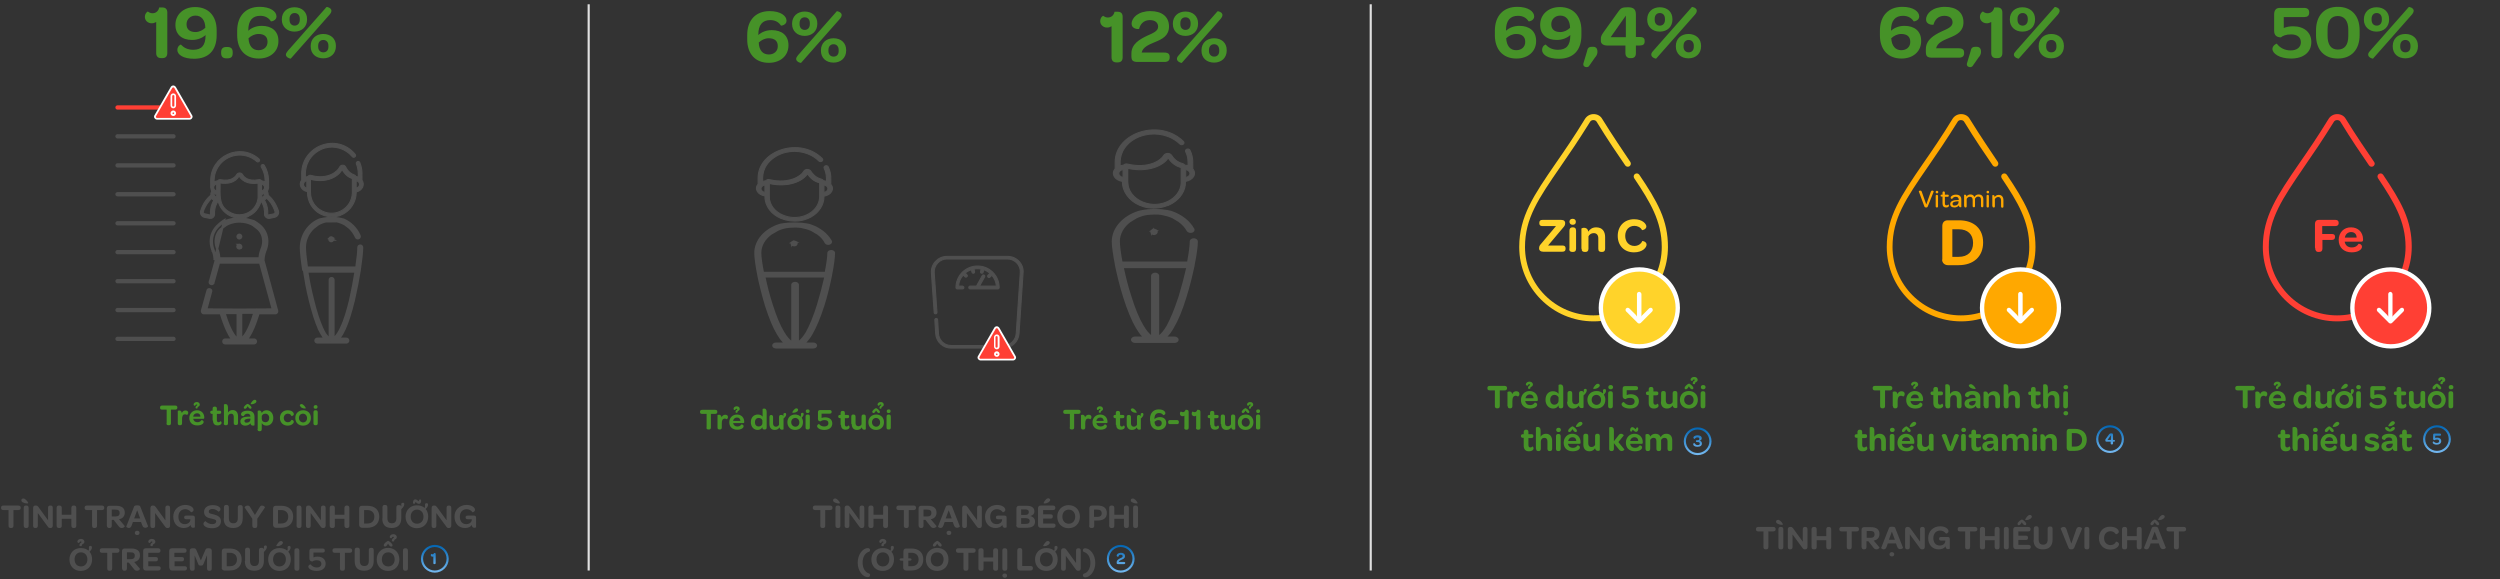<?xml version="1.0" encoding="utf-8"?><svg id="Layer_1" xmlns="http://www.w3.org/2000/svg" viewBox="0 0 1170 271"><rect x="0" y="0" width="1170" height="271" fill="#333333" stroke="none"/><style>.st0{fill:#4f4f4f}.st1{fill:#469228}.st2{fill-rule:evenodd;clip-rule:evenodd;fill:#4f4f4f}.st3,.st4,.st5{fill:#4f4f4f;stroke:#4f4f4f}.st4,.st5{fill:none;stroke-width:.5}.st5{fill:#4f4f4f}.st6{fill:#ff3f34}.st7{fill:#fff}.st8{fill-rule:evenodd;clip-rule:evenodd;fill:#4f4f4f;stroke:#4f4f4f;stroke-width:.5}.st10,.st9{fill:none;stroke:#4f4f4f;stroke-width:2;stroke-linecap:round;stroke-linejoin:round}.st10{stroke:#ff3f34}.st11,.st12{fill:#ffd32a}.st12{stroke:#fff;stroke-width:2.033}.st13,.st14,.st15{fill:#ffa800}.st14,.st15{stroke:#fff;stroke-width:2.033}.st15{fill:#ff3f34}.st16,.st17{fill:none;stroke:#e0e0e0}.st17{stroke:url(#SVGID_1_)}.st18{fill:url(#SVGID_2_)}.st19{fill:none;stroke:url(#SVGID_3_)}.st20{fill:url(#SVGID_4_)}.st21{fill:none;stroke:url(#SVGID_5_)}.st22{fill:url(#SVGID_6_)}.st23{fill:none;stroke:url(#SVGID_7_)}.st24{fill:url(#SVGID_8_)}.st25{fill:none;stroke:url(#SVGID_9_)}.st26{fill:url(#SVGID_10_)}</style><path class="st0" d="M383.9 246c0 .7.3 1.1 1 1.1h.3c.7 0 1-.4 1-1.1v-7.3h2.3c.7 0 1.1-.4 1.1-1v-.1c0-.6-.4-1-1.1-1h-7c-.7 0-1.1.3-1.1 1v.1c0 .7.4 1 1.1 1h2.4v7.3zm9.2-10.5c.1-.2-.7-1.5-1.6-2-.2-.2-.5-.2-.7-.2-.5 0-.9.3-.9.8 0 .4.2.8.7 1 1.1.6 2.4.6 2.5.4zM391 246c0 .7.4 1.1 1 1.1h.3c.7 0 1-.4 1-1.1v-8.3c0-.7-.4-1.1-1-1.1h-.3c-.7 0-1 .4-1 1.1v8.3zm4.3 0c0 .7.3 1.1 1 1.1h.2c.7 0 1-.4 1-1.1v-5.9l4.7 6.4c.3.4.5.6 1.1.6h.2c.6 0 1-.4 1-1.2v-8.2c0-.7-.3-1.1-1-1.1h-.2c-.7 0-1 .4-1 1.1v5.8l-4.5-6.2c-.4-.5-.6-.7-1.2-.7h-.3c-.6 0-1 .4-1 1.2v8.2zm11.1 0c0 .7.4 1.1 1 1.1h.4c.7 0 1-.4 1-1.1v-3.2h4.5v3.2c0 .7.4 1.1 1 1.1h.3c.7 0 1-.4 1-1.1v-8.3c0-.7-.4-1.1-1-1.1h-.3c-.6 0-1 .4-1 1.1v3.2h-4.5v-3.2c0-.7-.4-1.1-1-1.1h-.4c-.6 0-1 .4-1 1.1v8.3zm16.6 0c0 .7.3 1.1 1 1.1h.3c.7 0 1-.4 1-1.1v-7.3h2.3c.7 0 1.1-.4 1.1-1v-.1c0-.6-.4-1-1.1-1h-7c-.7 0-1.1.3-1.1 1v.1c0 .7.4 1 1.1 1h2.4v7.3zm6.9-.2c0 .8.4 1.3 1 1.3h.3c.7 0 1-.4 1-1.1v-2.7h.9l2.2 2.8c.5.7.9 1 1.6 1 1 0 1.5-.8 1.4-.9l-2.7-3.2c1.7-.3 2.7-1.4 2.7-3.1 0-2.1-1.4-3.2-4.1-3.2h-3.1c-.8 0-1.2.5-1.2 1.3v7.8zm2.3-4.2v-3.1h1.8c1.3 0 1.9.5 1.9 1.6 0 1-.6 1.6-1.9 1.6h-1.8zm11.9 8.8c.7 0 1.1-.4 1.1-1s-.4-1-1.1-1-1.1.4-1.1 1 .4 1 1.1 1zm-5.1-4c-.1.2.6.7 1.2.7.5 0 1-.3 1.3-1.1l.6-1.7h3.8l.6 1.6c.3.8.8 1.1 1.4 1.1.7 0 1.4-.5 1.3-.7l-3.6-9.1c-.1-.4-.4-.7-1.5-.7s-1.4.3-1.5.7l-3.6 9.2zm3.6-3.8l1.4-3.8 1.4 3.8h-2.8zm7.7 3.4c0 .7.3 1.1 1 1.1h.2c.7 0 1-.4 1-1.1v-5.9l4.7 6.4c.3.4.5.6 1.1.6h.2c.6 0 1-.4 1-1.2v-8.2c0-.7-.3-1.1-1-1.1h-.2c-.7 0-1 .4-1 1.1v5.8l-4.5-6.2c-.4-.5-.6-.7-1.2-.7h-.3c-.6 0-1 .4-1 1.2v8.2zm10.7-4.2c0 3.1 1.9 5.3 4.9 5.3 1.5 0 2.6-.5 3.2-1.4.1 1.1.7 1.3 1.2 1.3.4 0 .8-.2.8-.2v-4.4c0-.7-.2-1.1-1-1.1h-2.9c-.8 0-1.1.2-1.1.8v.1c0 .6.4.8 1.1.8h1.8v.3c-.1 1.2-1.2 2-2.6 2-1.9 0-3-1.4-3-3.5s1.3-3.5 3.2-3.5c1 0 2.1.5 2.7 1.4.1.1 1.2-.2 1.2-1.1 0-1.1-1.5-2.3-4-2.3-3.3.1-5.5 2.4-5.5 5.5zm14.6 3.9c0 .8.5 1.3 1.2 1.3h3.4c2.9 0 4.2-.9 4.2-2.9 0-1.2-.7-2.2-2.2-2.6 1.2-.3 1.9-1 1.9-2.2 0-1.7-1.3-2.6-3.6-2.6h-3.6c-.8 0-1.2.5-1.2 1.3v7.7zm2.3-4.7v-2.6h1.9c1.2 0 1.7.4 1.7 1.3 0 .8-.6 1.3-1.7 1.3h-1.9zm0 4.2v-2.7h2c1.3 0 2 .4 2 1.3 0 1-.6 1.4-2 1.4h-2zm10.5-9.7c.1.2 1.4.2 2.4-.5.4-.3.7-.7.7-1 0-.4-.4-.8-.9-.8-.2 0-.4.1-.7.2-.9.7-1.6 2-1.5 2.1zm-2.6 10.2c0 .8.5 1.3 1.2 1.3h5.9c.7 0 1.1-.4 1.1-1v-.1c0-.6-.4-.9-1.1-.9h-4.7v-2.3h3.4c.8 0 1.1-.3 1.1-1v-.1c0-.6-.3-.9-1.1-.9h-3.4v-2h4.6c.7 0 1.1-.3 1.1-1v-.1c0-.6-.4-1-1.1-1H487c-.8 0-1.2.5-1.2 1.3v7.8zm9-3.9c0 3.2 2.2 5.4 5.3 5.4 3.1 0 5.3-2.2 5.3-5.4s-2.2-5.4-5.3-5.4c-3 0-5.3 2.3-5.3 5.4zm2.4 0c0-2 1.2-3.3 3-3.3s3 1.4 3 3.3-1.2 3.3-3 3.3-3-1.3-3-3.3zm12.5 4.2c0 .7.4 1.1 1 1.1h.4c.7 0 1-.4 1-1.1v-2.4h1.6c2.8 0 4.3-1.2 4.3-3.5s-1.5-3.5-4.3-3.5H511c-.8 0-1.2.5-1.2 1.3v8.1zm2.3-4.1v-3.4h1.6c1.3 0 2 .6 2 1.7s-.7 1.7-2 1.7H512zm7.1 4.1c0 .7.4 1.1 1 1.1h.4c.7 0 1-.4 1-1.1v-3.2h4.5v3.2c0 .7.4 1.1 1 1.1h.3c.7 0 1-.4 1-1.1v-8.3c0-.7-.4-1.1-1-1.1h-.3c-.6 0-1 .4-1 1.1v3.2h-4.5v-3.2c0-.7-.4-1.1-1-1.1h-.4c-.6 0-1 .4-1 1.1v8.3zm13.3-10.5c.1-.2-.7-1.5-1.6-2-.2-.2-.5-.2-.7-.2-.5 0-.9.3-.9.8 0 .4.2.8.7 1 1.1.6 2.4.6 2.5.4zm-2.1 10.5c0 .7.4 1.1 1 1.1h.3c.7 0 1-.4 1-1.1v-8.3c0-.7-.4-1.1-1-1.1h-.3c-.7 0-1 .4-1 1.1v8.3zm-128.9 17.3c0 4 2.5 6.8 4.7 6.8.7 0 1.1-.3 1.1-1 0-.4-.3-.7-.4-.7-2-.5-3.1-2.6-3.1-5.1 0-2.5 1.1-4.6 3.1-5.1.1 0 .4-.4.4-.7 0-.6-.4-1-1.1-1-2.2 0-4.7 2.9-4.7 6.8zm11.8-7.7c.7 0 .1-.6.7-.9.3-.2.9-.4.9-1.1 0-1.9-3.2-1.8-3.3-.1 0 .4.4.6.7.6.4 0 .2-.7.9-.7.4 0 .5.4.1.6-.3.2-.7.5-.7 1.2 0 .4.2.4.5.4h.2zm-5.4 6.2c0 3.2 2.2 5.4 5.3 5.4 3.1 0 5.3-2.2 5.3-5.4 0-1.4-.4-2.7-1.2-3.6 1-.9 1.2-1.7 1.1-2.1 0-.5-.4-.7-.8-.6-1 .1-.4 1.4-.6 1.8 0 .1-.1.2-.2.4-.9-.8-2.1-1.2-3.5-1.2-3.1-.1-5.4 2.2-5.4 5.3zm2.4 0c0-2 1.2-3.3 3-3.3s3 1.4 3 3.3-1.2 3.3-3 3.3-3-1.3-3-3.3zm11.8.6h.7v3.3c0 .7.6 1.3 1.3 1.3h2.5c3.5 0 5.6-2 5.6-5.2s-2.1-5.1-5.6-5.1H424c-.7 0-1.2.5-1.2 1.3v3.3h-.8c-.6 0-1 .2-1 .5v.1c0 .3.4.5 1 .5zm3.1 2.6v-2.6h.5c.6 0 1-.2 1-.5v-.1c0-.3-.4-.5-1-.5h-.5v-2.6h1.5c2 0 3.3 1.2 3.3 3.1 0 2-1.2 3.2-3.3 3.2h-1.5zm12.1-9.2c.4 0 .9-.4 1.4-1.4.5.9 1 1.4 1.5 1.4.4 0 .6-.3.6-.6 0-.8-1.5-1.9-2-2.1-.5.1-2.1 1.2-2.1 2.1 0 .3.2.6.6.6zm-3.9 6c0 3.2 2.2 5.4 5.3 5.4 3.1 0 5.3-2.2 5.3-5.4s-2.2-5.4-5.3-5.4c-3.1 0-5.3 2.3-5.3 5.4zm2.3 0c0-2 1.2-3.3 3-3.3s3 1.4 3 3.3-1.2 3.3-3 3.3-3-1.3-3-3.3zm15.3 4.2c0 .7.3 1.1 1 1.1h.3c.7 0 1-.4 1-1.1v-7.3h2.3c.7 0 1.1-.4 1.1-1v-.1c0-.6-.4-1-1.1-1h-7c-.7 0-1.1.3-1.1 1v.1c0 .7.4 1 1.1 1h2.4v7.3zm7 0c0 .7.4 1.1 1 1.1h.4c.7 0 1-.4 1-1.1v-3.2h4.5v3.2c0 .7.4 1.1 1 1.1h.3c.7 0 1-.4 1-1.1v-8.3c0-.7-.4-1.1-1-1.1h-.3c-.6 0-1 .4-1 1.1v3.2h-4.5v-3.2c0-.7-.4-1.1-1-1.1h-.4c-.6 0-1 .4-1 1.1v8.3zm12.3 4.4c.7 0 1.1-.4 1.1-1s-.4-1-1.1-1c-.7 0-1.1.4-1.1 1 .1.6.5 1 1.1 1zm-1.1-4.4c0 .7.4 1.1 1 1.1h.3c.7 0 1-.4 1-1.1v-8.3c0-.7-.4-1.1-1-1.1h-.3c-.7 0-1 .4-1 1.1v8.3zm7-.3c0 .8.5 1.3 1.2 1.3h5c.7 0 1.1-.4 1.1-1v-.1c0-.7-.4-1-1.1-1h-3.9v-7.3c0-.7-.4-1.1-1-1.1h-.3c-.6 0-1 .4-1 1.1v8.1zm12.1-10.2c.1.2 1.4.2 2.4-.5.4-.3.7-.7.7-1 0-.4-.4-.8-.9-.8-.2 0-.4.1-.7.2-.8.7-1.6 2-1.5 2.1zm-3.8 6.3c0 3.2 2.2 5.4 5.3 5.4s5.3-2.2 5.3-5.4c0-1.4-.4-2.7-1.2-3.6 1-.9 1.2-1.7 1.1-2.1 0-.5-.4-.7-.8-.6-1 .1-.4 1.4-.6 1.8 0 .1-.1.2-.2.4-.9-.8-2.1-1.2-3.5-1.2-3.2-.1-5.4 2.2-5.4 5.3zm2.3 0c0-2 1.2-3.3 3-3.3s3 1.4 3 3.3-1.2 3.3-3 3.3-3-1.3-3-3.3zm9.9 4.2c0 .7.3 1.1 1 1.1h.2c.7 0 1-.4 1-1.1v-5.9l4.7 6.4c.3.4.5.6 1.1.6h.2c.6 0 1-.4 1-1.2v-8.2c0-.7-.3-1.1-1-1.1h-.2c-.7 0-1 .4-1 1.1v5.8l-4.5-6.2c-.4-.5-.6-.7-1.2-.7h-.3c-.6 0-1 .4-1 1.2v8.2zm10.6 2.5c-.1 0-.4.4-.4.7 0 .6.4 1 1.1 1 2.2 0 4.7-2.8 4.7-6.8 0-3.9-2.5-6.8-4.7-6.8-.7 0-1.1.3-1.1 1 0 .4.3.7.4.7 2 .5 3.1 2.6 3.1 5.1 0 2.5-1.1 4.6-3.1 5.1z"/><path class="st1" d="M349.7 18.5c0 6.6 3.7 10.9 10.1 10.9 5.4 0 9.2-3.3 9.2-8.1v-.2c0-4.5-3.1-7-7.8-7-2.7 0-4.9 1-6.3 2.3v-.2c0-4.5 1.9-6.8 5.6-6.8 2.6 0 4.1 1.2 5 2.6.1.1 2.6-.3 2.6-2.3 0-2.3-2.8-4.5-7.9-4.5-6.5 0-10.5 4.2-10.5 11.2v2.1zm5.4 1.4c1.3-1.2 2.9-2 4.7-2 2.7 0 4.2 1.3 4.2 3.6v.2c0 2.3-1.8 3.8-4.2 3.8-2.9 0-4.6-2.1-4.7-5.6zm17.5 7.7c0 1.3 2.1 2 2.3 1.8L393 8.9c.7-.8.9-1.4.9-1.9 0-1.3-2.1-1.9-2.3-1.7l-18.1 20.5c-.6.8-.9 1.2-.9 1.8zm4-10.8c3.5 0 5.9-2.3 5.9-5.6v-.3c0-3.3-2.4-5.5-5.9-5.5-3.5 0-5.9 2.3-5.9 5.6v.3c0 3.2 2.4 5.5 5.9 5.5zm0-2.8c-1.4 0-2.4-1-2.4-2.7v-.5c0-1.7 1-2.7 2.4-2.7s2.4 1 2.4 2.7v.5c0 1.7-1 2.7-2.4 2.7zm7.6 9.8c0 3.3 2.4 5.5 5.9 5.5 3.5 0 5.9-2.3 5.9-5.6v-.3c0-3.3-2.4-5.5-5.9-5.5-3.5 0-5.9 2.3-5.9 5.6v.3zm3.5.1v-.5c0-1.7 1-2.7 2.4-2.7s2.4 1 2.4 2.7v.5c0 1.7-1 2.6-2.4 2.6s-2.4-1-2.4-2.6zM330.6 200.1c0 .6.3.9.9.9h.3c.6 0 .9-.3.9-.9v-6.4h2c.6 0 1-.3 1-.9v-.1c0-.6-.3-.9-1-.9h-6.1c-.6 0-1 .3-1 .9v.1c0 .6.3.9 1 .9h2.1v6.4zm5.2 0c0 .7.4.9.9.9h.2c.5 0 .9-.2.9-.9v-2c0-1.4.4-2.2 1.4-2.2.4 0 .7.1.9.3 0 0 .6-.3.6-1s-.5-1.1-1.3-1.1-1.4.5-1.7 1.2c-.1-.9-.7-1.2-1.2-1.2-.4 0-.7.2-.7.2v5.8zm8.9-6.9h.1c.6 0 .1-.5.6-.8.3-.2.8-.4.8-1 0-1.7-2.8-1.6-2.9-.1 0 .4.3.6.6.6s.2-.6.8-.6c.4 0 .5.3.1.5-.3.2-.6.5-.6 1.1.1.2.2.2.5.3zm-3.4 4.4c0 2.2 1.5 3.5 3.7 3.5 1.9 0 3-.8 3-1.6s-.9-.9-1-.9c-.3.5-.9 1-1.9 1-1.1 0-1.8-.6-2-1.6h4.7c.4 0 .5-.2.5-.5v-.1c0-2-1.4-3.4-3.4-3.4-2.1 0-3.6 1.6-3.6 3.6zm1.8-.6c.1-.9.8-1.6 1.8-1.6s1.6.6 1.6 1.6h-3.4zm8.3.6c0 2.1 1.3 3.6 3.2 3.6 1 0 1.8-.5 2.2-1.3v.2c0 .7.4.9.9.9h.2c.5 0 .9-.2.9-.9v-7.3c0-1.3-.6-1.6-1.2-1.6-.4 0-.7.2-.7.2v3.6c-.4-.6-1.2-1-2.2-1-2 0-3.3 1.4-3.3 3.6zm1.9 0c0-1.2.7-2 1.8-2 .8 0 1.4.4 1.7 1.1v1.3c0 1-.8 1.6-1.7 1.6-1.1 0-1.8-.8-1.8-2zm6.8.8c0 1.6.7 2.8 2.5 2.8 1.1 0 1.8-.5 2.2-1.2.2.9.7 1.1 1.2 1.1.4 0 .7-.2.7-.2v-5.1c.1 0 .2-.1.2-.1 1-.9 1.1-1.6 1-1.9 0-.4-.3-.6-.7-.5-.9.1-.4 1.2-.6 1.6-.1-.5-.4-.7-.9-.7h-.2c-.5 0-.9.2-.9 1v3.6c-.3.5-.8.9-1.5.9-.8 0-1.3-.6-1.3-1.5v-3c0-.7-.4-1-.9-1h.1c-.5 0-.9.2-.9 1v3.2zm10.7-5.3c.1.1 1.2.2 2.1-.4.4-.2.6-.6.6-.9 0-.4-.3-.7-.8-.7-.2 0-.4.1-.6.2-.7.5-1.4 1.6-1.3 1.8zm-2.3 4.5c0 2.2 1.5 3.6 3.6 3.6 2.2 0 3.7-1.4 3.7-3.6 0-.8-.2-1.5-.6-2.1.8-.8 1-1.5.9-1.8 0-.4-.3-.6-.7-.5-.9.1-.4 1.2-.6 1.6 0 .1-.1.1-.1.2-.6-.6-1.5-1-2.6-1-2.1 0-3.6 1.5-3.6 3.6zm1.8 0c0-1.2.8-2 1.9-2 1.1 0 1.9.9 1.9 2.1 0 1.2-.8 2-1.9 2-1.1-.1-1.9-.9-1.9-2.1zm7.7-4.3c.6 0 .9-.3.9-.9s-.4-.8-.9-.8c-.6 0-.9.3-.9.8 0 .6.3.9.9.9zm-1 6.8c0 .7.4.9.9.9h.2c.5 0 .9-.2.9-.9V195c0-.7-.3-1-.9-1h-.2c-.5 0-.9.2-.9 1v5.1zm5.4-.7c0 .8 1.2 1.8 3.4 1.8 2.3 0 3.7-1.2 3.7-3s-1.3-2.9-3.3-2.9c-.6 0-1.2.1-1.7.3v-2h3.7c.7 0 1-.3 1-.8v-.1c0-.5-.3-.8-1-.8h-4.4c-.7 0-1 .4-1 1.1v3c0 .8.4 1.2 1.2 1.2.4-.3 1-.6 1.9-.6 1.2 0 1.8.5 1.8 1.5 0 .9-.7 1.5-1.9 1.5-1.1 0-1.9-.4-2.5-1.2-.1 0-.9.4-.9 1zm11.2-.6c0 1.5.7 2.3 2.2 2.3 1.1 0 1.8-.6 1.8-1.2 0-.5-.4-.8-.5-.8-.2.3-.5.5-.9.5-.5 0-.8-.3-.8-1v-2.9h1.2c.6 0 .8-.3.8-.7v-.1c0-.5-.2-.7-.8-.7h-1.2v-.9c0-.7-.3-1-.9-1h-.2c-.6 0-.9.3-.9 1v.9h-.3c-.6 0-.8.3-.8.7v.1c0 .4.3.7.8.7h.3v3.1zm5-.4c0 1.6.7 2.8 2.5 2.8 1.1 0 1.8-.5 2.2-1.2.2.9.7 1.1 1.2 1.1.4 0 .7-.2.7-.2V195c0-.7-.4-1-.9-1h-.2c-.5 0-.9.2-.9 1v3.6c-.3.5-.8.9-1.5.9-.8 0-1.3-.6-1.3-1.5v-3c0-.7-.4-1-.9-1h-.2c-.5 0-.9.2-.9 1v3.4zm13.6-7.2c.6 0 .1-.5.6-.8.3-.2.8-.4.8-1 0-1.7-2.8-1.6-2.9-.1 0 .4.3.6.6.6s.2-.6.8-.6c.4 0 .5.3.1.5-.3.2-.6.5-.6 1.1 0 .3.2.4.4.4h.2zm-3.4 2.1c.4 0 .8-.4 1.2-1.2.5.8.9 1.2 1.3 1.2.3 0 .5-.2.5-.5 0-.7-1.3-1.7-1.8-1.8-.5.1-1.8 1.1-1.8 1.8.1.3.3.5.6.5zm-2.4 4.3c0 2.2 1.5 3.6 3.6 3.6 2.2 0 3.7-1.4 3.7-3.6s-1.5-3.6-3.6-3.6c-2.2 0-3.7 1.5-3.7 3.6zm1.7 0c0-1.2.8-2 1.9-2 1.1 0 1.9.9 1.9 2.1 0 1.2-.8 2-1.9 2-1.1-.1-1.9-.9-1.9-2.1zm7.8-4.3c.6 0 .9-.3.9-.9s-.4-.8-.9-.8c-.6 0-.9.3-.9.8-.1.6.3.9.9.9zm-1 6.8c0 .7.4.9.9.9h.2c.5 0 .9-.2.9-.9V195c0-.7-.4-1-.9-1h-.2c-.5 0-.9.2-.9 1v5.1z"/><path class="st2" d="M364.7 104.8c-6.9 2.2-11.7 7.5-11.7 13.6 0 2 .5 5.9 1.4 10.4v.1c.9 4.4 2.2 9.5 3.6 14.2 1.8 5.6 3.6 10.1 5.6 13.4.9 1.5 1.8 2.8 2.8 3.8h-3.2c-1 0-1.8.6-1.8 1.4s.8 1.4 1.8 1.4h17.4c1 0 1.8-.6 1.8-1.4s-.8-1.4-1.8-1.4h-3.2c.9-1 1.9-2.2 2.8-3.8 1.9-3.3 3.8-7.8 5.6-13.4 1.5-4.7 2.7-9.8 3.6-14.2v-.1c.9-4.5 1.4-8.3 1.4-10.4 0-.8-.8-1.4-1.8-1.4s-1.8.6-1.8 1.4c0 1.6-.4 4.8-1.2 8.8h-28.5c-.8-4-1.2-7.2-1.2-8.8 0-3.4 1.8-6.4 4.8-8.6l2.9-1.7c1.4-.7 3.1-1.2 4.7-1.4 1.6-.2 4.8-.3 6.2 0 1.4.3 3.3.7 4.7 1.4l2.9 1.7c1.5 1.1 2.7 2.4 3.5 4 .4.7 1.4 1 2.3.7.9-.3 1.3-1.1 1-1.8-2-3.6-5.6-6.3-10.1-7.8 0 0-2.7-.8-7.3-.8s-7.2.7-7.2.7zm17.7 37.6c1.3-4.3 2.4-8.6 3.3-12.5h-27.4c.8 3.8 1.9 8.2 3.3 12.5 1.7 5.4 3.5 9.8 5.4 12.9 1.3 2.2 2.4 3.4 3.3 4.1v-26.1c0-.8.8-1.4 1.8-1.4s1.8.6 1.8 1.4v26.1c.9-.7 2-1.9 3.3-4.1 1.7-3.1 3.5-7.4 5.2-12.9z"/><path class="st3" d="M372.3 113.2c-.4-.2-1.1-.2-1.5.1l1.5-.1zm0 0c.4.2.6.6.5.9m-.5-.9l.5.9m0 0c-.1.4-.5.7-1.1.7-.6 0-1-.3-1.1-.6m2.2-.1l-2.2.1m-.1 0c-.1-.3-.1-.7.3-.9l-.3.9z"/><path class="st2" d="M378.2 102.2c4-1.7 6.7-5 7.3-8.7.1-.9.1-1.6.1-1.7 3.4-.5 5.1-3.4 3.2-5.5v-.1c-.1-2 .5-4.6-1.2-8.1-.2-.4-.8-.7-1.3-.5-.5.2-.8.7-.6 1.1 1.2 2.5 1.1 4.5 1.1 6.2-.4-.1-.9-.3-1.4-.3-.5-.7-1.2-.8-1.5-.9-1-.3-2.8-1.1-4.4-3.5-.7-1.2-2.8-1.2-3.4.1-1.2 2.1-6.7 5.9-15.9 3.8-.7-.2-1.4 0-1.8.5l-1.5.3c0-2.1-.4-6.9 5-10.9.5-.3 2.2-1.8 5.8-2.7 5.5-1.3 11.6.1 15.5 4 .4.4 1 .4 1.5.1.4-.3.5-.8.1-1.2-10.3-10.3-30-3.9-30 9.1v2.9c-1.9 2.1-.2 5 3.2 5.5v.3c0 4.5 3.1 8.4 7.5 10.2l2.1.7c2.7.7 5.7.8 8.6 0l2-.7zm7.4-15.7c2.5.6 2.5 3 0 3.6v-3.6zM358 90.1c-2.5-.6-2.5-3 0-3.6v3.6zm8.7 10.8c.1 0 .2 0 .3.1 7.5 2.9 16.2-1.5 16.6-8.5v-6.9c-2-.4-4.1-1.7-5.7-4.2-2.2 3.5-9 6.5-17.7 4.6v6c-.2 3.8 2.4 7.2 6.5 8.9z"/><path class="st4" d="M360 92c0 3.8 2.6 7.2 6.7 8.8.1 0 .2 0 .3.1 7.5 2.9 16.2-1.5 16.6-8.5v-6.9c-2-.4-4.1-1.7-5.7-4.2-2.2 3.5-9 6.5-17.7 4.6M360 92v-6.1m0 6.1v-6m18.2 16.2c4-1.7 6.7-5 7.3-8.7.1-.9.1-1.6.1-1.7 3.4-.5 5.1-3.4 3.2-5.5v-.1c-.1-2 .5-4.6-1.2-8.1-.2-.4-.8-.7-1.3-.5-.5.2-.8.7-.6 1.1 1.2 2.5 1.1 4.5 1.1 6.2-.4-.1-.9-.3-1.4-.3-.5-.7-1.2-.8-1.5-.9-1-.3-2.8-1.1-4.4-3.5-.7-1.2-2.8-1.2-3.4.1-1.2 2.1-6.7 5.9-15.9 3.8-.7-.2-1.4 0-1.8.5l-1.5.3c0-2.1-.4-6.9 5-10.9.5-.3 2.2-1.8 5.8-2.7 5.5-1.3 11.6.1 15.5 4 .4.4 1 .4 1.5.1.4-.3.5-.8.1-1.2-10.3-10.3-30-3.9-30 9.1v2.9c-1.9 2.1-.2 5 3.2 5.5v.3c0 4.5 3.1 8.4 7.5 10.2l2.1.7c2.7.7 5.7.8 8.6 0l2-.7zm7.4-15.7c2.5.6 2.5 3 0 3.6v-3.6zM358 90.1c-2.5-.6-2.5-3 0-3.6v3.6z"/><path class="st5" d="M476.9 122.3c-1.4-1.5-3.3-2.3-5.3-2.3h-28.5c-4.1 0-7.5 3.6-7.2 7.7l1.3 18.6c.1.8 1.3.7 1.3-.1l-1.3-18.6c-.2-3.4 2.5-6.4 5.9-6.4h28.5c3.4 0 6.2 3 5.9 6.4l-1.9 28.5c-.2 3.1-2.8 5.6-5.9 5.6h-24.6c-3.1 0-5.7-2.4-5.9-5.6l-.4-6.5c-.1-.8-1.3-.7-1.3.1l.4 6.5c.3 3.8 3.4 6.7 7.2 6.7h24.6c3.8 0 6.9-3 7.2-6.7l1.9-28.5c.2-2-.5-3.9-1.9-5.4z"/><path class="st5" d="M451.1 134.6c0 .3-.3.6-.6.6H448c-.3 0-.6-.3-.6-.6 0-5.6 4.5-10.1 10.1-10.1s10.1 4.5 10.1 10.1c0 .3-.3.6-.6.6h-13c-.8 0-.8-1.3 0-1.3h3l2.7-4.9c.4-.7 1.5-.1 1.1.6l-2.4 4.3h7.9c-.1-1.9-.9-3.7-2.1-5.1l-.9.9c-.6.6-1.5-.3-.9-.9l.9-.9c-.8-.7-1.8-1.3-2.9-1.7l-.3 1.2c-.2.8-1.4.5-1.2-.3l.3-1.2c-1.1-.2-2.2-.2-3.4 0l.3 1.2c.2.8-1 1.1-1.2.3l-.3-1.2c-1.1.4-2.1.9-2.9 1.6l.8.8c.6.6-.3 1.5-.9.9l-.8-.8c-1.3 1.4-2.1 3.2-2.2 5.2h1.9c.3.1.6.4.6.7z"/><path class="st6" d="M458.1 166.8l7.6-13.1c.4-.6 1.3-.6 1.7 0l7.6 13.1c.4.6-.1 1.4-.8 1.4h-15.1c-.9.1-1.4-.7-1-1.4z"/><path class="st6" d="M466.5 163.1c-.5 0-.9-.4-.9-.9v-4.4c0-.5.4-.9.9-.9s.9.4.9.9v4.4c0 .5-.4.9-.9.9zM466.5 166.6c.5 0 .9-.4.9-.9s-.4-.9-.9-.9-.9.4-.9.9.4.9.9.9z"/><path class="st7" d="M475.3 166.6l-7.6-13.2c-.3-.4-.7-.7-1.2-.7s-1 .3-1.2.7l-7.6 13.2c-.3.4-.3 1 0 1.4.3.4.7.7 1.2.7h15.2c.5 0 1-.3 1.2-.7.3-.4.3-.9 0-1.4zm-.7 1c0 .1-.2.3-.5.3h-15.2c-.3 0-.4-.2-.5-.3 0-.1-.1-.3 0-.5l7.6-13.2c.1-.2.4-.3.5-.3.1 0 .3 0 .5.3l7.6 13.2c.1.2 0 .4 0 .5z"/><path class="st7" d="M466.5 156.5c-.7 0-1.3.6-1.3 1.3v4.4c0 .7.6 1.3 1.3 1.3.7 0 1.3-.6 1.3-1.3v-4.4c0-.7-.6-1.3-1.3-1.3zm.4 5.7c0 .3-.2.5-.5.5s-.5-.2-.5-.5v-4.4c0-.3.2-.5.5-.5s.5.2.5.5v4.4zM466.5 164.4c-.7 0-1.3.6-1.3 1.3 0 .7.6 1.3 1.3 1.3.7 0 1.3-.6 1.3-1.3 0-.7-.6-1.3-1.3-1.3zm0 1.8c-.2 0-.4-.2-.4-.4s.2-.4.4-.4.4.2.4.4-.2.4-.4.4z"/><path class="st1" d="M520.2 26.8c0 1.6.8 2.4 2.3 2.4h.6c1.5 0 2.3-.8 2.3-2.4V7.9c0-1.6-.8-2.4-2.3-2.4h-1.5c-.3 1.6-1.5 2.7-3.1 2.7-.9 0-1.5-.3-2.2-.8-.1-.1-1.4.8-1.4 2.5s1.4 3 3.2 3c.8 0 1.4-.2 2.1-.6v14.5zm9.3-.5c0 2.2.8 2.7 3.2 2.7h12.2c1.8 0 2.5-.8 2.5-2.1v-.3c0-1.3-.7-2-2.5-2h-10.6c.5-2.4 3-3.6 6.2-4.9 3.5-1.4 6.6-3 6.6-7.3 0-4.5-3.2-7.2-8.7-7.2-5.7 0-8.8 3.1-8.8 5.9 0 2.7 3.5 2.6 3.5 2.4.5-2.1 2.1-4.1 5-4.1 2.5 0 3.9 1.2 3.9 3.1 0 2.1-2.4 3-5.3 4.3-3.3 1.6-7.2 3.8-7.2 8.2v1.3zm21.3 1.3c0 1.3 2.1 2 2.3 1.8l18.1-20.5c.7-.8.9-1.4.9-1.9 0-1.3-2.1-1.9-2.3-1.7l-18.1 20.5c-.7.8-.9 1.2-.9 1.8zm4-10.8c3.5 0 5.9-2.3 5.9-5.6v-.3c0-3.3-2.4-5.5-5.9-5.5s-5.9 2.3-5.9 5.6v.3c0 3.2 2.4 5.5 5.9 5.5zm0-2.8c-1.4 0-2.4-1-2.4-2.7v-.5c0-1.7 1-2.7 2.4-2.7s2.4 1 2.4 2.7v.5c0 1.7-1 2.7-2.4 2.7zm7.5 9.8c0 3.3 2.4 5.5 5.9 5.5 3.5 0 5.9-2.3 5.9-5.6v-.3c0-3.3-2.4-5.5-5.9-5.5-3.5 0-5.9 2.3-5.9 5.6v.3zm3.5.1v-.5c0-1.7 1-2.7 2.4-2.7s2.4 1 2.4 2.7v.5c0 1.7-1 2.6-2.4 2.6-1.3 0-2.4-1-2.4-2.6zM500.6 200.1c0 .6.3.9.9.9h.3c.6 0 .9-.3.9-.9v-6.4h2c.6 0 1-.3 1-.9v-.1c0-.6-.3-.9-1-.9h-6.1c-.6 0-1 .3-1 .9v.1c0 .6.3.9 1 .9h2.1v6.4zm5.3 0c0 .7.4.9.9.9h.2c.5 0 .9-.2.9-.9v-2c0-1.4.4-2.2 1.4-2.2.4 0 .7.1.9.3 0 0 .6-.3.6-1s-.5-1.1-1.3-1.1-1.4.5-1.7 1.2c-.1-.9-.7-1.2-1.2-1.2-.4 0-.7.2-.7.2v5.8zm8.8-6.9h.1c.6 0 .1-.5.6-.8.3-.2.8-.4.8-1 0-1.7-2.8-1.6-2.9-.1 0 .4.3.6.6.6s.2-.6.8-.6c.4 0 .5.3.1.5-.3.2-.6.5-.6 1.1.1.2.3.2.5.3zm-3.4 4.4c0 2.2 1.5 3.5 3.7 3.5 1.9 0 3-.8 3-1.6s-.9-.9-1-.9c-.3.5-.9 1-1.9 1-1.1 0-1.8-.6-2-1.6h4.7c.4 0 .5-.2.5-.5v-.1c0-2-1.4-3.4-3.4-3.4-2.1 0-3.6 1.6-3.6 3.6zm1.8-.6c.1-.9.8-1.6 1.8-1.6s1.6.6 1.6 1.6h-3.4zm9.3 1.8c0 1.5.7 2.3 2.2 2.3 1.1 0 1.8-.6 1.8-1.2 0-.5-.4-.8-.5-.8-.2.3-.5.5-.9.5-.5 0-.8-.3-.8-1v-2.9h1.2c.6 0 .8-.3.8-.7v-.1c0-.5-.2-.7-.8-.7h-1.2v-.9c0-.7-.4-1-.9-1h-.2c-.6 0-.9.3-.9 1v.9h-.3c-.6 0-.8.3-.8.7v.1c0 .4.3.7.8.7h.3v3.1zm7.5-6.1c.9.6 2.1.5 2.1.4.1-.2-.6-1.3-1.4-1.8-.2-.1-.4-.2-.6-.2-.4 0-.8.3-.8.7.1.3.3.6.7.9zm-2.6 5.7c0 1.6.7 2.8 2.5 2.8 1.1 0 1.8-.5 2.2-1.2.2.9.7 1.1 1.2 1.1.4 0 .7-.2.7-.2v-5.1c.1 0 .2-.1.2-.1 1-.9 1.1-1.6 1-1.9 0-.4-.3-.6-.7-.5-.9.1-.4 1.2-.6 1.6-.1-.5-.4-.7-.9-.7h.1c-.5 0-.9.2-.9 1v3.6c-.3.5-.8.9-1.5.9-.8 0-1.3-.6-1.3-1.5v-3c0-.7-.4-1-.9-1h-.2c-.5 0-.9.2-.9 1v3.2zm11-1.5c0 2.6 1.4 4.3 3.9 4.3 2.1 0 3.6-1.3 3.6-3.2v-.1c0-1.7-1.2-2.7-3-2.7-1 0-1.9.4-2.5.9v-.1c0-1.8.7-2.7 2.2-2.7 1 0 1.6.5 1.9 1 0 0 1-.1 1-.9 0-.9-1.1-1.8-3.1-1.8-2.5 0-4.1 1.7-4.1 4.4v.9zm2 .5c.5-.4 1.1-.8 1.8-.8 1 0 1.6.5 1.6 1.4v.1c0 .9-.7 1.5-1.7 1.5s-1.6-.8-1.7-2.2zm7.2 1.1h3.4c.5 0 .8-.3.8-.8v-.3c0-.4-.3-.8-.8-.8h-3.4c-.5 0-.8.3-.8.8v.3c0 .4.2.8.8.8zm6.7 1.6c0 .6.3 1 .9 1h.3c.6 0 .9-.3.9-1v-7.3c0-.6-.3-1-.9-1h-.6c-.1.6-.6 1.1-1.2 1.1-.3 0-.6-.1-.9-.3-.1 0-.5.3-.5 1s.5 1.2 1.3 1.2c.3 0 .6-.1.8-.3v5.6zm5.5 0c0 .6.3 1 .9 1h.3c.6 0 .9-.3.9-1v-7.3c0-.6-.3-1-.9-1h-.6c-.1.6-.6 1.1-1.2 1.1-.3 0-.6-.1-.9-.3-.1 0-.5.3-.5 1s.5 1.2 1.3 1.2c.3 0 .6-.1.8-.3v5.6zm6.8-1.3c0 1.5.7 2.3 2.2 2.3 1.1 0 1.8-.6 1.8-1.2 0-.5-.4-.8-.5-.8-.2.3-.5.5-.9.5-.5 0-.8-.3-.8-1v-2.9h1.2c.6 0 .8-.3.8-.7v-.1c0-.5-.2-.7-.8-.7h-1.2v-.9c0-.7-.3-1-.9-1h-.2c-.6 0-.9.3-.9 1v.9h-.3c-.6 0-.8.3-.8.7v.1c0 .4.3.7.8.7h.3v3.1zm5-.4c0 1.6.7 2.8 2.5 2.8 1.1 0 1.8-.5 2.2-1.2.2.9.7 1.1 1.2 1.1.4 0 .7-.2.7-.2V195c0-.7-.4-1-.9-1h-.2c-.5 0-.9.2-.9 1v3.6c-.3.5-.8.9-1.5.9-.8 0-1.3-.6-1.3-1.5v-3c0-.7-.4-1-.9-1h-.2c-.5 0-.9.2-.9 1v3.4zm13.6-7.2c.6 0 .1-.5.6-.8.3-.2.8-.4.8-1 0-1.7-2.8-1.6-2.9-.1 0 .4.3.6.6.6s.2-.6.8-.6c.4 0 .5.3.1.5-.3.2-.6.5-.6 1.1 0 .3.2.4.4.4h.2zm-3.4 2.1c.4 0 .8-.4 1.2-1.2.5.8.9 1.2 1.3 1.2.3 0 .5-.2.5-.5 0-.7-1.3-1.7-1.8-1.8-.5.1-1.8 1.1-1.8 1.8.1.3.3.5.6.5zm-2.4 4.3c0 2.2 1.5 3.6 3.6 3.6 2.2 0 3.7-1.4 3.7-3.6s-1.5-3.6-3.6-3.6c-2.2 0-3.7 1.5-3.7 3.6zm1.8 0c0-1.2.8-2 1.9-2 1.1 0 1.9.9 1.9 2.1 0 1.2-.8 2-1.9 2-1.1-.1-1.9-.9-1.9-2.1zm7.7-4.3c.6 0 .9-.3.9-.9s-.3-.8-.9-.8-.9.3-.9.8c0 .6.3.9.9.9zm-1 6.8c0 .7.4.9.9.9h.2c.5 0 .9-.2.9-.9V195c0-.7-.3-1-.9-1h-.2c-.5 0-.9.2-.9 1v5.1z"/><path class="st0" d="M4 246c0 .7.3 1.1 1 1.1h.3c.7 0 1-.4 1-1.1v-7.3h2.3c.7 0 1.1-.4 1.1-1v-.1c0-.6-.4-1-1.1-1h-7c-.7 0-1.1.3-1.1 1v.1c0 .7.4 1 1.1 1H4v7.3zm9.2-10.5c.1-.2-.7-1.5-1.6-2-.2-.2-.5-.2-.7-.2-.5 0-.9.3-.9.8 0 .4.2.8.7 1 1.1.6 2.4.6 2.5.4zM11.1 246c0 .7.4 1.1 1 1.1h.3c.7 0 1-.4 1-1.1v-8.3c0-.7-.4-1.1-1-1.1h-.3c-.7 0-1 .4-1 1.1v8.3zm4.4 0c0 .7.3 1.1 1 1.1h.2c.7 0 1-.4 1-1.1v-5.9l4.7 6.4c.3.4.5.6 1.1.6h.2c.6 0 1-.4 1-1.2v-8.2c0-.7-.3-1.1-1-1.1h-.2c-.7 0-1 .4-1 1.1v5.8l-4.5-6.2c-.4-.5-.6-.7-1.2-.7h-.3c-.6 0-1 .4-1 1.2v8.2zm11 0c0 .7.4 1.1 1 1.1h.4c.7 0 1-.4 1-1.1v-3.2h4.5v3.2c0 .7.4 1.1 1 1.1h.3c.7 0 1-.4 1-1.1v-8.3c0-.7-.4-1.1-1-1.1h-.3c-.6 0-1 .4-1 1.1v3.2h-4.5v-3.2c0-.7-.4-1.1-1-1.1h-.4c-.6 0-1 .4-1 1.1v8.3zm16.6 0c0 .7.3 1.1 1 1.1h.3c.7 0 1-.4 1-1.1v-7.3h2.3c.7 0 1.1-.4 1.1-1v-.1c0-.6-.4-1-1.1-1h-7c-.7 0-1.1.3-1.1 1v.1c0 .7.4 1 1.1 1h2.4v7.3zm6.9-.2c0 .8.4 1.3 1 1.3h.3c.7 0 1-.4 1-1.1v-2.7h.9l2.2 2.8c.5.7.9 1 1.6 1 1 0 1.5-.8 1.4-.9l-2.7-3.2c1.7-.3 2.7-1.4 2.7-3.1 0-2.1-1.4-3.2-4.1-3.2h-3.1c-.8 0-1.2.5-1.2 1.3v7.8zm2.3-4.2v-3.1h1.8c1.3 0 1.9.5 1.9 1.6 0 1-.6 1.6-1.9 1.6h-1.8zm11.9 8.8c.7 0 1.1-.4 1.1-1s-.4-1-1.1-1c-.7 0-1.1.4-1.1 1s.4 1 1.1 1zm-5.1-4c-.1.2.6.7 1.2.7.5 0 1-.3 1.3-1.1l.6-1.7H66l.6 1.6c.3.8.8 1.1 1.4 1.1.7 0 1.4-.5 1.3-.7l-3.6-9.1c-.1-.4-.4-.7-1.5-.7s-1.4.3-1.5.7l-3.6 9.2zm3.7-3.8l1.4-3.8 1.4 3.8h-2.8zm7.6 3.4c0 .7.3 1.1 1 1.1h.2c.7 0 1-.4 1-1.1v-5.9l4.7 6.4c.3.4.5.6 1.1.6h.2c.6 0 1-.4 1-1.2v-8.2c0-.7-.3-1.1-1-1.1h-.2c-.7 0-1 .4-1 1.1v5.8l-4.5-6.2c-.4-.5-.6-.7-1.2-.7h-.3c-.6 0-1 .4-1 1.2v8.2zm10.7-4.2c0 3.1 1.9 5.3 4.9 5.3 1.5 0 2.6-.5 3.2-1.4.1 1.1.7 1.3 1.2 1.3.4 0 .8-.2.8-.2v-4.4c0-.7-.2-1.1-1-1.1h-2.9c-.8 0-1.1.2-1.1.8v.1c0 .6.4.8 1.1.8h1.8v.3c-.1 1.2-1.2 2-2.6 2-1.9 0-3-1.4-3-3.5s1.3-3.5 3.2-3.5c1 0 2.1.5 2.7 1.4.1.1 1.2-.2 1.2-1.1 0-1.1-1.5-2.3-4-2.3-3.2.1-5.5 2.4-5.5 5.5zm14.1 3.3c0 .9 1.2 2.1 4 2.1 2.7 0 4.2-1.2 4.2-3.3 0-2-1.6-2.7-3.5-3.2-1.3-.3-2.2-.4-2.2-1.3 0-.8.7-1.2 1.8-1.2s2.1.6 2.8 1.3c0 0 .9-.5.9-1.2 0-.9-1.2-1.9-3.7-1.9s-4 1.3-4 3.2c0 2.1 1.7 2.8 3.4 3.1 1.2.3 2.3.4 2.3 1.3 0 .8-.7 1.3-1.9 1.3-1.3 0-2.5-.7-3.1-1.4-.2 0-1 .6-1 1.2zm9.5-2.5c0 3 1.5 4.5 4.4 4.5s4.5-1.6 4.5-4.6v-5c0-.7-.3-1.1-1-1.1h-.3c-.7 0-1 .4-1 1.1v4.9c0 1.7-.7 2.5-2.1 2.5-1.4 0-2.1-.8-2.1-2.5v-5c0-.7-.4-1.1-1-1.1h-.3c-.6 0-1 .4-1 1.1v5.2zm13.4 3.4c0 .7.4 1.1 1 1.1h.3c.7 0 1-.4 1-1.1v-3.2l3.6-5.3c.1-.1-.4-.9-1.4-.9-.4 0-.8.2-1.1.8l-2.2 3.6-2.2-3.6c-.3-.6-.7-.8-1.1-.8-1.2 0-1.6.8-1.5.9l3.6 5.3v3.2zm9.7-.3c0 .7.6 1.3 1.3 1.3h2.5c3.5 0 5.6-2 5.6-5.2s-2.1-5.1-5.6-5.1H129c-.7 0-1.2.5-1.2 1.3v7.7zm2.3-.7v-6.3h1.5c2 0 3.3 1.2 3.3 3.1 0 2-1.2 3.2-3.3 3.2h-1.5zm8.7 1c0 .7.4 1.1 1 1.1h.3c.7 0 1-.4 1-1.1v-8.3c0-.7-.4-1.1-1-1.1h-.3c-.7 0-1 .4-1 1.1v8.3zm4.4 0c0 .7.3 1.1 1 1.1h.2c.7 0 1-.4 1-1.1v-5.9l4.7 6.4c.3.4.5.6 1.1.6h.2c.6 0 1-.4 1-1.2v-8.2c0-.7-.3-1.1-1-1.1h-.2c-.7 0-1 .4-1 1.1v5.8l-4.5-6.2c-.4-.5-.6-.7-1.2-.7h-.3c-.6 0-1 .4-1 1.2v8.2zm11.1 0c0 .7.4 1.1 1 1.1h.4c.7 0 1-.4 1-1.1v-3.2h4.5v3.2c0 .7.4 1.1 1 1.1h.3c.7 0 1-.4 1-1.1v-8.3c0-.7-.4-1.1-1-1.1h-.3c-.6 0-1 .4-1 1.1v3.2h-4.5v-3.2c0-.7-.4-1.1-1-1.1h-.4c-.6 0-1 .4-1 1.1v8.3zm13.8-.3c0 .7.6 1.3 1.3 1.3h2.5c3.5 0 5.6-2 5.6-5.2s-2.1-5.1-5.6-5.1h-2.6c-.7 0-1.2.5-1.2 1.3v7.7zm2.3-.7v-6.3h1.5c2 0 3.3 1.2 3.3 3.1 0 2-1.2 3.2-3.3 3.2h-1.5zm8.5-2.4c0 3 1.5 4.5 4.4 4.5 2.9 0 4.5-1.6 4.5-4.6v-4.2c.1 0 .2-.1.2-.2 1.1-1 1.2-1.8 1.2-2.2 0-.5-.4-.7-.8-.6-1 .1-.4 1.4-.6 1.8-.1-.5-.4-.7-1-.7h-.3c-.7 0-1 .4-1 1.1v4.9c0 1.7-.7 2.5-2.1 2.5-1.4 0-2.1-.8-2.1-2.5v-5c0-.7-.4-1.1-1-1.1h-.3c-.6 0-1 .4-1 1.1v5.2zm14.9-6.8c.3 0 .5-.4.7-.9.6.6 1.1.9 1.6.9.6 0 1-.6 1-1.4 0-.4-.2-.7-.5-.7s-.5.4-.7.9c-.6-.6-1.1-.9-1.6-.9-.6 0-1 .6-1 1.4-.1.4.2.7.5.7zm-4 6c0 3.2 2.2 5.4 5.3 5.4s5.3-2.2 5.3-5.4c0-1.4-.4-2.7-1.2-3.6 1-.9 1.2-1.7 1.1-2.1 0-.5-.4-.7-.8-.6-1 .1-.4 1.4-.6 1.8 0 .1-.1.2-.2.4-.9-.8-2.1-1.2-3.5-1.2-3.1-.1-5.4 2.2-5.4 5.3zm2.4 0c0-2 1.2-3.3 3-3.3s3 1.4 3 3.3-1.2 3.3-3 3.3-3-1.3-3-3.3zm9.8 4.2c0 .7.3 1.1 1 1.1h.2c.7 0 1-.4 1-1.1v-5.9l4.7 6.4c.3.4.5.6 1.1.6h.2c.6 0 1-.4 1-1.2v-8.2c0-.7-.3-1.1-1-1.1h-.2c-.7 0-1 .4-1 1.1v5.8l-4.5-6.2c-.4-.5-.6-.7-1.2-.7h-.3c-.6 0-1 .4-1 1.2v8.2zm10.7-4.2c0 3.1 1.9 5.3 4.9 5.3 1.5 0 2.6-.5 3.2-1.4.1 1.1.7 1.3 1.2 1.3.4 0 .8-.2.8-.2v-4.4c0-.7-.2-1.1-1-1.1H219c-.8 0-1.1.2-1.1.8v.1c0 .6.4.8 1.1.8h1.8v.3c-.1 1.2-1.2 2-2.6 2-1.9 0-3-1.4-3-3.5s1.3-3.5 3.2-3.5c1 0 2.1.5 2.7 1.4.1.1 1.2-.2 1.2-1.1 0-1.1-1.5-2.3-4-2.3-3.4.1-5.6 2.4-5.6 5.5zM37.9 255.6c.7 0 .1-.6.7-.9.3-.2.9-.4.9-1.1 0-1.9-3.2-1.8-3.3-.1 0 .4.4.6.7.6.4 0 .2-.7.9-.7.4 0 .5.4.1.6-.3.2-.7.5-.7 1.2 0 .4.2.4.5.4h.2zm-5.4 6.2c0 3.2 2.2 5.4 5.3 5.4s5.3-2.2 5.3-5.4c0-1.4-.4-2.7-1.2-3.6 1-.9 1.2-1.7 1.1-2.1 0-.5-.4-.7-.8-.6-1 .1-.4 1.4-.6 1.8 0 .1-.1.2-.2.4-.9-.8-2.1-1.2-3.5-1.2-3.1-.1-5.4 2.2-5.4 5.3zm2.4 0c0-2 1.2-3.3 3-3.3s3 1.4 3 3.3-1.2 3.3-3 3.3-3-1.3-3-3.3zm15.3 4.2c0 .7.3 1.1 1 1.1h.3c.7 0 1-.4 1-1.1v-7.3h2.3c.7 0 1.1-.4 1.1-1v-.1c0-.6-.4-1-1.1-1h-7c-.7 0-1.1.3-1.1 1v.1c0 .7.4 1 1.1 1h2.4v7.3zm6.9-.2c0 .8.4 1.3 1 1.3h.3c.7 0 1-.4 1-1.1v-2.7h.9l2.2 2.8c.5.7.9 1 1.6 1 1 0 1.5-.8 1.4-.9l-2.7-3.2c1.7-.3 2.7-1.4 2.7-3.1 0-2.1-1.4-3.2-4.1-3.2h-3.1c-.8 0-1.2.5-1.2 1.3v7.8zm2.3-4.2v-3.1h1.8c1.3 0 1.9.5 1.9 1.6 0 1-.6 1.6-1.9 1.6h-1.8zm11.6-6h.1c.7 0 .1-.6.7-.9.3-.2.9-.4.9-1.1 0-1.9-3.2-1.8-3.3-.1 0 .4.4.6.7.6.4 0 .2-.7.9-.7.4 0 .5.4.1.6-.3.2-.7.5-.7 1.2.1.4.2.4.6.4zm-4 10.1c0 .8.5 1.3 1.2 1.3h5.9c.7 0 1.1-.4 1.1-1v-.1c0-.6-.4-.9-1.1-.9h-4.7v-2.3h3.4c.8 0 1.1-.3 1.1-1v-.1c0-.6-.3-.9-1.1-.9h-3.4v-2H74c.7 0 1.1-.3 1.1-1v-.1c0-.6-.4-1-1.1-1h-5.8c-.8 0-1.2.5-1.2 1.3v7.8zm12.3 0c0 .8.5 1.3 1.2 1.3h5.9c.7 0 1.1-.4 1.1-1v-.1c0-.6-.4-.9-1.1-.9h-4.7v-2.3H85c.8 0 1.1-.3 1.1-1v-.1c0-.6-.3-.9-1.1-.9h-3.4v-2h4.6c.7 0 1.1-.3 1.1-1v-.1c0-.6-.4-1-1.1-1h-5.8c-.8 0-1.2.5-1.2 1.3v7.8zm9.6.3c0 .7.3 1.1.9 1.1h.4c.7 0 .9-.4.9-1.1v-6.1l1.7 4.1c.2.4.2.7 1.2.7.9 0 1-.3 1.2-.7l1.7-4.2v6.2c0 .7.3 1.1.9 1.1h.4c.7 0 .9-.4.9-1.1v-8.2c0-.8-.4-1.2-1.2-1.2h-.6c-.7 0-.9.2-1.2.8l-2.1 4.9-2.1-4.9c-.3-.6-.5-.8-1.2-.8H90c-.7 0-1.2.4-1.2 1.2v8.2zm14.8-.3c0 .7.6 1.3 1.3 1.3h2.5c3.5 0 5.6-2 5.6-5.2s-2.1-5.1-5.6-5.1H105c-.7 0-1.2.5-1.2 1.3v7.7zm2.4-.7v-6.3h1.5c2 0 3.3 1.2 3.3 3.1 0 2-1.2 3.2-3.3 3.2h-1.5zm8.5-2.4c0 3 1.5 4.5 4.4 4.5 2.9 0 4.5-1.6 4.5-4.6v-4.2c.1 0 .2-.1.2-.2 1.1-1 1.2-1.8 1.2-2.2 0-.5-.4-.7-.8-.6-1 .1-.4 1.4-.6 1.8-.1-.5-.4-.7-1-.7h-.3c-.7 0-1 .4-1 1.1v4.9c0 1.7-.7 2.5-2.1 2.5-1.4 0-2.1-.8-2.1-2.5v-5c0-.7-.4-1.1-1-1.1h-.3c-.6 0-1 .4-1 1.1v5.2zm14.7-7.1c.1.2 1.4.2 2.4-.5.4-.3.7-.7.7-1 0-.4-.4-.8-.9-.8-.2 0-.4.1-.7.2-.8.7-1.6 2-1.5 2.1zm-3.8 6.3c0 3.2 2.2 5.4 5.3 5.4 3.1 0 5.3-2.2 5.3-5.4 0-1.4-.4-2.7-1.2-3.6 1-.9 1.2-1.7 1.1-2.1 0-.5-.4-.7-.8-.6-1 .1-.4 1.4-.6 1.8 0 .1-.1.2-.2.4-.9-.8-2.1-1.2-3.5-1.2-3.2-.1-5.4 2.2-5.4 5.3zm2.3 0c0-2 1.2-3.3 3-3.3s3 1.4 3 3.3-1.2 3.3-3 3.3-3-1.3-3-3.3zm10 4.2c0 .7.4 1.1 1 1.1h.3c.7 0 1-.4 1-1.1v-8.3c0-.7-.4-1.1-1-1.1h-.3c-.7 0-1 .4-1 1.1v8.3zm6.5-.8c0 .9 1.4 2 3.9 2 2.6 0 4.2-1.3 4.2-3.4 0-2-1.5-3.3-3.8-3.3-.7 0-1.3.1-1.9.4v-2.3h4.2c.8 0 1.1-.3 1.1-.9v-.1c0-.6-.4-.9-1.1-.9h-5c-.8 0-1.1.5-1.1 1.3v3.4c0 .9.5 1.3 1.4 1.4.5-.4 1.1-.6 2.1-.6 1.3 0 2.1.6 2.1 1.7 0 1-.8 1.7-2.1 1.7-1.2 0-2.2-.5-2.9-1.4-.2-.2-1.1.3-1.1 1zm14.8.8c0 .7.3 1.1 1 1.1h.3c.7 0 1-.4 1-1.1v-7.3h2.3c.7 0 1.1-.4 1.1-1v-.1c0-.6-.4-1-1.1-1h-7c-.7 0-1.1.3-1.1 1v.1c0 .7.4 1 1.1 1h2.4v7.3zm6.9-3.4c0 3 1.5 4.5 4.4 4.5s4.5-1.6 4.5-4.6v-5c0-.7-.3-1.1-1-1.1h-.3c-.7 0-1 .4-1 1.1v4.9c0 1.7-.7 2.5-2.1 2.5-1.4 0-2.1-.8-2.1-2.5v-5c0-.7-.4-1.1-1-1.1h-.4c-.6 0-1 .4-1 1.1v5.2zm18.1-9.2c.7 0 .1-.6.7-.9.3-.2.9-.4.9-1.1 0-1.9-3.2-1.8-3.3-.1 0 .4.4.6.7.6.4 0 .2-.7.9-.7.4 0 .5.4.1.6-.3.2-.7.5-.7 1.2 0 .4.2.4.5.4h.2zm-3.9 2.4c.4 0 .9-.4 1.4-1.4.5.9 1 1.4 1.5 1.4.4 0 .6-.3.6-.6 0-.8-1.5-1.9-2-2.1-.5.1-2.1 1.2-2.1 2.1 0 .3.3.6.6.6zm-3.9 6c0 3.2 2.2 5.4 5.3 5.4s5.3-2.2 5.3-5.4-2.2-5.4-5.3-5.4c-3 0-5.3 2.3-5.3 5.4zm2.4 0c0-2 1.2-3.3 3-3.3s3 1.4 3 3.3-1.2 3.3-3 3.3-3-1.3-3-3.3zm9.9 4.2c0 .7.4 1.1 1 1.1h.3c.7 0 1-.4 1-1.1v-8.3c0-.7-.4-1.1-1-1.1h-.3c-.7 0-1 .4-1 1.1v8.3z"/><path class="st1" d="M73.1 24.8c0 1.6.8 2.4 2.3 2.4h.6c1.5 0 2.3-.8 2.3-2.4V5.9c0-1.6-.8-2.4-2.3-2.4h-1.5c-.3 1.6-1.5 2.7-3.1 2.7-.9 0-1.5-.3-2.2-.8-.1-.1-1.4.8-1.4 2.5s1.4 3 3.2 3c.8 0 1.4-.2 2.1-.6v14.5zm9.9-1.4c0 2.1 2.6 4.1 7.8 4.1 6.8 0 10.6-3.9 10.6-11.1v-2.2c0-6.8-3.9-10.9-10.1-10.9-5.4 0-9.2 3.5-9.2 8.3v.1c0 4.5 3.1 7 7.8 7 2.6 0 4.9-1 6.3-2.3v.2c0 4.6-1.8 6.7-5.8 6.7-2.6 0-4.4-1-5.7-2.4 0-.2-1.7.5-1.7 2.5zm8.5-8.4c-2.7 0-4.2-1.3-4.2-3.6v-.1c0-2.3 1.8-4 4.2-4 2.8 0 4.5 2.1 4.6 5.7-1.2 1.1-2.8 2-4.6 2zm12 9.9c0 1.6.8 2.4 2.4 2.4h.6c1.7 0 2.4-.8 2.4-2.4v-.5c0-1.6-.8-2.4-2.4-2.4h-.6c-1.6 0-2.4.8-2.4 2.4v.5zm7.5-8.4c0 6.6 3.7 10.9 10.1 10.9 5.4 0 9.2-3.3 9.2-8.1v-.2c0-4.5-3.1-7-7.8-7-2.7 0-4.9 1-6.3 2.3v-.2c0-4.5 1.9-6.8 5.6-6.8 2.6 0 4.1 1.2 5 2.6.1.1 2.6-.3 2.6-2.3 0-2.3-2.8-4.5-7.9-4.5-6.5 0-10.5 4.3-10.5 11.2v2.1zm5.3 1.4c1.3-1.2 2.9-2 4.7-2 2.7 0 4.2 1.3 4.2 3.6v.2c0 2.3-1.8 3.8-4.2 3.8-2.9 0-4.5-2.1-4.7-5.6zm17.5 7.7c0 1.3 2.1 2 2.3 1.8l18.1-20.5c.7-.8.9-1.4.9-1.9 0-1.3-2.1-1.9-2.3-1.7l-18.1 20.5c-.6.8-.9 1.2-.9 1.8zm4-10.8c3.5 0 5.9-2.3 5.9-5.6v-.3c0-3.3-2.4-5.5-5.9-5.5s-5.9 2.3-5.9 5.6v.3c0 3.2 2.5 5.5 5.9 5.5zm.1-2.8c-1.4 0-2.4-1-2.4-2.7v-.5c0-1.7 1-2.7 2.4-2.7s2.4 1 2.4 2.7v.5c0 1.7-1.1 2.7-2.4 2.7zm7.5 9.8c0 3.3 2.4 5.5 5.9 5.5 3.5 0 5.9-2.3 5.9-5.6v-.3c0-3.3-2.4-5.5-5.9-5.5-3.5 0-5.9 2.3-5.9 5.6v.3zm3.5.1v-.5c0-1.7 1-2.7 2.4-2.7s2.4 1 2.4 2.7v.5c0 1.7-1 2.6-2.4 2.6s-2.4-1-2.4-2.6zM77.9 198.1c0 .6.3.9.9.9h.3c.6 0 .9-.3.9-.9v-6.4h2c.6 0 1-.3 1-.9v-.1c0-.6-.3-.9-1-.9h-6.1c-.6 0-1 .3-1 .9v.1c0 .6.3.9 1 .9H78v6.4zm5.3 0c0 .7.4.9.9.9h.2c.5 0 .9-.2.9-.9v-2c0-1.4.4-2.2 1.4-2.2.4 0 .7.1.9.3 0 0 .6-.3.6-1s-.5-1.1-1.3-1.1-1.4.5-1.7 1.2c-.1-.9-.7-1.2-1.2-1.2-.4 0-.7.2-.7.2v5.8zm8.8-6.9h.1c.6 0 .1-.5.6-.8.3-.2.8-.4.8-1 0-1.7-2.8-1.6-2.9-.1 0 .4.3.6.6.6s.2-.6.8-.6c.4 0 .5.3.1.5-.3.2-.6.5-.6 1.1.1.2.3.2.5.3zm-3.4 4.4c0 2.2 1.5 3.5 3.7 3.5 1.9 0 3-.8 3-1.6s-.9-.9-1-.9c-.3.5-.9 1-1.9 1-1.1 0-1.8-.6-2-1.6h4.7c.4 0 .5-.2.5-.5v-.1c0-2-1.4-3.4-3.4-3.4-2.1 0-3.6 1.6-3.6 3.6zm1.8-.6c.1-.9.8-1.6 1.8-1.6s1.6.6 1.6 1.6h-3.4zm9.3 1.8c0 1.5.7 2.3 2.2 2.3 1.1 0 1.8-.6 1.8-1.2 0-.5-.4-.8-.5-.8-.2.3-.5.5-.9.5-.5 0-.8-.3-.8-1v-2.9h1.2c.6 0 .8-.3.8-.7v-.1c0-.5-.2-.7-.8-.7h-1.2v-.9c0-.7-.3-1-.9-1h-.2c-.6 0-.9.3-.9 1v.9h-.3c-.6 0-.8.3-.8.7v.1c0 .4.3.7.8.7h.3v3.1zm5 1.3c0 .7.4.9.9.9h.2c.5 0 .9-.2.9-.9v-2.9c0-1 .6-1.6 1.5-1.6.8 0 1.2.6 1.2 1.5v2.9c0 .7.4.9.9.9h.2c.5 0 .9-.2.9-.9v-3.2c0-1.6-.8-2.9-2.5-2.9-1.1 0-1.8.5-2.2 1.2v-2.4c0-1.3-.6-1.6-1.2-1.6-.4 0-.7.2-.7.2v8.8zm12.6-9c.1.1 1.2.2 2.1-.4.4-.2.6-.6.6-.9 0-.4-.3-.7-.8-.7-.2 0-.4.1-.6.2-.7.5-1.4 1.7-1.3 1.8zm-2.6 2.2c.4 0 .8-.4 1.2-1.2.5.8.9 1.2 1.3 1.2.3 0 .5-.2.5-.5 0-.7-1.3-1.7-1.8-1.8-.5.1-1.8 1.1-1.8 1.8 0 .3.2.5.6.5zm-2.2 5.9c0 1.2.9 2 2.3 2 1 0 1.9-.4 2.4-1.1.1.7.5 1.1 1.2 1.1.4 0 .7-.1.7-.2v-4c0-1.8-1.1-2.8-3.2-2.8s-3.1.8-3.1 1.7c0 .9 1.3.9 1.3.8.3-.5.7-1.1 1.7-1.1.9 0 1.4.5 1.4 1.4h-.2c-3.1-.1-4.5.6-4.5 2.2zm1.9-.2c0-.7.8-1 2.4-1.1h.4v.4c0 .9-.7 1.5-1.7 1.5-.7.1-1.1-.3-1.1-.8zm6.1 3.8c0 .7.4 1 .9 1h.2c.5 0 .9-.2.9-1V198c.4.7 1.1 1.2 2.2 1.2 1.9 0 3.2-1.5 3.2-3.6 0-2.2-1.3-3.6-3.2-3.6-1 0-1.8.5-2.2 1.3-.1-.9-.7-1.2-1.2-1.2-.4 0-.7.2-.7.2v8.5zm2-4.8v-1.3c.3-.7.9-1.1 1.7-1.1 1 0 1.8.8 1.8 2s-.7 2-1.8 2c-1 0-1.7-.6-1.7-1.6zm8.5-.4c0 2.1 1.5 3.6 3.6 3.6 2 0 2.9-1.2 2.9-1.8 0-.8-1.1-1-1.1-.9-.3.7-.8 1.1-1.7 1.1-1.1 0-1.9-.8-1.9-2 0-1.1.8-2 1.9-2 1 0 1.5.5 1.7 1.1 0 .1 1.1-.1 1.1-.9 0-.7-.8-1.8-2.9-1.8s-3.6 1.5-3.6 3.6zm10-4.9c.9.6 2.1.5 2.1.4.1-.2-.6-1.3-1.4-1.8-.2-.1-.4-.2-.6-.2-.4 0-.8.3-.8.7.2.3.4.6.7.9zm-2.8 4.9c0 2.2 1.5 3.6 3.6 3.6 2.2 0 3.7-1.4 3.7-3.6s-1.5-3.6-3.6-3.6c-2.2 0-3.7 1.5-3.7 3.6zm1.7 0c0-1.2.8-2 1.9-2s1.9.9 1.9 2.1c0 1.2-.8 2-1.9 2-1.1-.1-1.9-.9-1.9-2.1zm7.8-4.3c.6 0 .9-.3.9-.9s-.4-.8-.9-.8-.9.3-.9.8c-.1.6.3.9.9.9zm-1 6.8c0 .7.4.9.9.9h.2c.5 0 .9-.2.9-.9V193c0-.7-.3-1-.9-1h-.2c-.5 0-.9.2-.9 1v5.1z"/><path class="st3" d="M99.5 117.3l.5-.2c-1.6-3.9-.8-8.2 2.1-11.1.8-.8 2.1-1.9 3.1-2.5 2.7-.9 4.8-1.3 6.8-1.3 2.1 0 4.1.5 6.8 1.3 1.2.7 2.4 1.5 3.4 2.5 2.9 2.8 3.7 7.2 2.1 11.1-.6 1.5-.9 3-1 4.6v.2l6.4 23.5c.1.3 0 .6-.1.8-.2.2-.4.4-.7.4H121l-.1.4c-1.2 3.9-2.4 6.9-3.6 9.1-.4.7-.8 1.4-1.2 2l-.6.8h3.4c.5 0 .9.4.9.9s-.4.9-.9.9h-13.5c-.5 0-.9-.4-.9-.9s.4-.9.9-.9h3.4l-.6-.8c-.4-.6-.8-1.2-1.2-2-1.2-2.2-2.4-5.3-3.6-9.1l-.1-.4h-7.9c-.3 0-.5-.1-.7-.4-.2-.2-.2-.5-.2-.8l2.6-9.4c.1-.5.6-.8 1.1-.6.5.1.8.6.6 1.1l-2.1 7.7-.2.6h.7l14.9.1 14.9-.1h.7l-.2-.6-5.7-20.9-.1-.4H102.5l-.1.4-2.5 9 .5.1-.5-.1c-.1.5-.6.8-1.1.6a.8.8 0 0 1-.6-1.1l-.5-.1.5.1 2.7-9.8v-.2c0-1.6-.3-3.1-1-4.6l-.4.1zm0 0c.6 1.4.9 2.9.9 4.4l4.5-18.6c-1 .6-2.3 1.7-3.2 2.6-3.1 3-3.9 7.5-2.2 11.6zm10.8 40.5l.9.9v-12.2H105.1l.2.7c2 6.5 3.8 9.3 5 10.6zm2.6-.4v1.2l.9-.9c1.2-1.2 3-4.1 5-10.6l.2-.7H112.9v11zm-7.2-52l-2.4 1.8c-2.4 2.3-3 5.9-1.7 9.1.6 1.3.9 2.7 1 4.1v.5h18.9v-.5c.1-1.4.5-2.8 1-4.1 1.3-3.2.7-6.8-1.7-9.1l-2.3-1.8c-1.5-.9-3.1-1.4-4.9-1.6-.3 0-.6 0-.9-.1h-.5c-2.4 0-4.6.6-6.5 1.7z"/><path class="st3" d="M112 111.6c-.8 0-1.2-1.1-.5-1.6.6-.5 1.6.1 1.4.9-.1.4-.5.7-.9.7zM111.6 114.6c-.4.2-.6.6-.5 1 .1.4.5.7.9.7s.7-.3.9-.6l-1.3-1.1zm0 0c.7-.3 1.5.3 1.3 1.1l-1.3-1.1z"/><path class="st8" d="M116.8 100.9c1.9-.9 3.1-2.4 3.1-2.4 1.1-1.3 1.9-2.9 2.3-4.4 1.5 2.3 1.7 4.6 1.6 6.1 0 .6.2 1.1.7 1.5.3.3.8.5 1.2.5h.4l2.4-.5c1.4-.3 2.2-1.7 1.8-3-1.3-3.9-3.4-6.2-4.8-7.4V91c0-.5-.1-1-.4-1.5.3-.4.4-.8.5-1.3 0-.1.1-.2.1-.3-.2-2 .7-6-2-10.5-.2-.4-.7-.5-1.1-.3-.4.2-.5.7-.3 1.1 2.1 3.4 1.7 6.6 1.8 7-.5-.3-1.1-.5-1.7-.6-.3-.4-.8-.6-1.3-.5-5 1-7-1.3-7.6-2.4-.6-1-2.1-1-2.7 0-.6 1-2.6 3.4-7.6 2.4-.5-.1-1 .1-1.3.5-.6.1-1.2.3-1.7.6 0-.9-.2-3.8 1.8-7 3.8-6.1 12.4-7.7 18.2-2.6.3.3.8.2 1.1-.1.3-.3.2-.8-.1-1.1-8.8-7.8-22.6-1.4-22.6 10.1 0 3.5 0 3.4.1 3.6 0 .5.2.9.4 1.3-.3.6-.5 1.2-.4 1.9-1.4 1.2-3.6 3.5-4.8 7.4-.4 1.3.4 2.7 1.8 3 2.4.5 2.4.5 2.8.5 1.1 0 1.9-.9 1.9-2-.1-1.5.1-3.8 1.7-6.1.7 3 2.8 5.5 5.4 6.8l1.6.7c2.2.7 4.5.7 6.5 0l1.2-.7zm11.9-1.9c-1-3.2-2.8-5.3-4-6.3-.3.4-.6.7-1 .9 1.5 2.5 1.7 5 1.6 6.6 0 .1.1.2.1.3 0 0 .1.1.3.1l2.4-.5c.2 0 .4-.2.5-.4.1-.2.2-.4.1-.7zm-6.3-12.9c1.9.6 1.9 2.7 0 3.3v-3.3zm1.4 4.4c-.4.2-.9.4-1.3.5v1.3c.8 0 1.5-.9 1.3-1.8zm-22.4-4.4v3.3c-1.9-.6-1.9-2.7 0-3.3zm-3.3 14.5c.2 0 .4-.1.4-.3-.1-1.7.1-4.1 1.6-6.6-.4-.2-.8-.5-1-.9-1.2 1.1-2.9 3.1-4 6.3-.1.2 0 .4.1.6.3.5.8.3 2.9.9zm3.3-9.6c-.5-.1-1-.3-1.4-.5-.2.9 1.4 1.9 1.4 1.9v-1.1-.3zm10.5-8.6c-1.8 3.1-5.4 3.8-8.9 3.2v2.2c-.1 4.9-.2 9.3 5.1 11.8 0 0 .1 0 .2.1.3.1 1.1.5 2.2.7 2.5.4 4.3-.3 5-.6.1-.1.2-.1.3-.1 2.9-1.4 4.8-4.2 5-7.3v-1.9-4.8c-3.4.5-7-.2-8.9-3.3z"/><path class="st3" d="M141.9 126.3c-.7-4.6-1.1-8.4-1.1-10.4 0-5.9 3.6-11.1 8.8-13.2h.1c.1 0 .3-.1.4-.1.4-.1.9-.2 1.5-.3 1.2-.2 2.6-.4 3.5-.4 1.1 0 2.5.2 3.7.4.6.1 1.1.2 1.4.3.2 0 .3.1.4.1h.1c3.3 1.4 6.1 4.1 7.6 7.6.2.5 0 1-.5 1.2-.5.2-1 0-1.2-.5-.7-1.6-1.7-3-2.9-4.2l-2.2-1.7c-1.2-.7-2.5-1.2-3.8-1.5H152.6c-1.4.3-2.7.8-3.8 1.5l-2.2 1.7c-2.4 2.3-3.9 5.5-3.9 9 0 1.6.3 4.9.9 9l.1.4H166.7l.1-.4c.6-4.1.9-7.3.9-9 0-.5.4-.9.9-.9s.9.4.9.9c0 2-.4 5.8-1.1 10.4v.1c-.7 4.5-1.7 9.6-2.8 14.3l.5.1-.5-.1c-1.4 5.7-2.8 10.2-4.3 13.4-.7 1.5-1.4 2.8-2.1 3.7l-.6.8h3.5c.5 0 .9.4.9.9s-.4.9-.9.9h-13.6c-.5 0-.9-.4-.9-.9s.4-.9.9-.9h3.5l-.6-.8c-.7-1-1.4-2.2-2.1-3.7l-.5.2.5-.2c-1.5-3.3-2.9-7.8-4.3-13.4-1.2-4.7-2.1-9.8-2.8-14.3h-.3c0 .1 0 .1 0 0zm24.4 1.4l.1-.6h-22.6l.1.6c.6 3.9 1.5 8.3 2.6 12.6 1.3 5.5 2.8 9.9 4.2 13.1 1 2.3 1.9 3.6 2.7 4.3l.9.9V131c0-.5.4-.9.9-.9s.9.4.9.9v27.5l.9-.9c.7-.7 1.6-2 2.7-4.3l-.5-.2.5.2c1.5-3.2 2.9-7.6 4.2-13.1l-.5-.1.5.1c.9-4.2 1.8-8.6 2.4-12.5z"/><path class="st3" d="M155.5 111.2c-.3-.2-.8-.2-1.1.1l1.1-.1zm0 0c.3.2.5.6.4 1m-.4-1l.4 1m0 0c-.1.4-.5.7-.9.7-.8 0-1.2-1.1-.6-1.6l1.5.9z"/><path class="st2" d="M160.5 100.2c3.3-1.7 5.6-5 6.1-8.7.1-.9.1-1.6.1-1.7 2.8-.5 4.2-3.4 2.7-5.5v-.1c-.1-2 .4-4.6-1-8.1-.2-.4-.7-.7-1.1-.5-.4.2-.7.7-.5 1.1 1 2.5.9 4.5.9 6.2-.4-.1-.7-.3-1.1-.3-.4-.7-1-.8-1.2-.9-.8-.3-2.4-1.1-3.6-3.5-.6-1.2-2.3-1.2-2.9.1-1 2.1-5.6 5.9-13.3 3.8-.6-.2-1.1 0-1.5.5-.4.1-.9.2-1.2.3 0-2.1-.3-6.9 4.2-10.9.4-.3 1.9-1.8 4.8-2.7 4.6-1.3 9.7.1 13 4 .3.4.8.4 1.2.1.4-.3.4-.8.1-1.2-8.6-10.3-25-3.9-25 9.1v2.9c-1.6 2.1-.2 5 2.7 5.5v.3c0 4.5 2.6 8.4 6.2 10.2l1.7.7c2.2.7 4.8.8 7.2 0l1.5-.7zm6.2-15.7c2.1.6 2.1 3 0 3.6v-3.6zm-23.1 3.6c-2.1-.6-2.1-3 0-3.6v3.6zm7.3 10.8c.1 0 .1 0 .2.1 6.2 2.9 13.5-1.5 13.8-8.5v-6.9c-1.6-.4-3.4-1.7-4.8-4.2-1.8 3.5-7.5 6.5-14.8 4.6v6c0 3.8 2.2 7.2 5.6 8.9z"/><path class="st4" d="M145.3 90c0 3.8 2.1 7.2 5.6 8.8.1 0 .1 0 .2.1 6.2 2.9 13.5-1.5 13.8-8.5v-6.9c-1.6-.4-3.4-1.7-4.8-4.2-1.8 3.5-7.5 6.5-14.8 4.6m0 6.1v-6.1m0 6.1v-6m15.2 16.2c3.3-1.7 5.6-5 6.1-8.7.1-.9.1-1.6.1-1.7 2.8-.5 4.2-3.4 2.7-5.5v-.1c-.1-2 .4-4.6-1-8.1-.2-.4-.7-.7-1.1-.5-.4.2-.7.7-.5 1.1 1 2.5.9 4.5.9 6.2-.4-.1-.7-.3-1.1-.3-.4-.7-1-.8-1.2-.9-.8-.3-2.4-1.1-3.6-3.5-.6-1.2-2.3-1.2-2.9.1-1 2.1-5.6 5.9-13.3 3.8-.6-.2-1.1 0-1.5.5-.4.1-.9.2-1.2.3 0-2.1-.3-6.9 4.2-10.9.4-.3 1.9-1.8 4.8-2.7 4.6-1.3 9.7.1 13 4 .3.4.8.4 1.2.1.4-.3.4-.8.1-1.2-8.6-10.3-25-3.9-25 9.1v2.9c-1.6 2.1-.2 5 2.7 5.5v.3c0 4.5 2.6 8.4 6.2 10.2l1.7.7c2.2.7 4.8.8 7.2 0l1.5-.7zm6.2-15.7c2.1.6 2.1 3 0 3.6v-3.6zm-23.1 3.6c-2.1-.6-2.1-3 0-3.6v3.6z"/><path class="st9" d="M55 158.6h26.2M55 145.1h26.2M55 131.6h26.2M55 118h26.2M55 104.5h26.2M55 90.9h26.2M55 77.4h26.2M55 63.8h26.2"/><path class="st10" d="M55 50.3h26.2"/><path class="st6" d="M72.7 54.1L80.3 41c.4-.6 1.3-.6 1.7 0l7.6 13.1c.4.6-.1 1.4-.8 1.4H73.5c-.7 0-1.2-.8-.8-1.4z"/><path class="st6" d="M81.1 50.4c-.5 0-.9-.4-.9-.9v-4.4c0-.5.4-.9.9-.9s.9.4.9.9v4.4c0 .4-.4.9-.9.9zM81.1 53.9c.5 0 .9-.4.9-.9s-.4-.9-.9-.9-.9.4-.9.9.4.9.9.9z"/><path class="st7" d="M89.9 53.9l-7.6-13.2c-.3-.4-.7-.7-1.2-.7s-1 .3-1.2.7l-7.6 13.2c-.3.4-.3 1 0 1.4.3.4.7.7 1.2.7h15.2c.5 0 1-.3 1.2-.7.3-.4.3-1 0-1.4zm-.7 1c0 .1-.2.3-.5.3H73.5c-.3 0-.4-.2-.5-.3 0-.1-.1-.3 0-.5l7.6-13.2c.1-.2.4-.3.5-.3.1 0 .3 0 .5.3l7.6 13.2c.1.2 0 .4 0 .5z"/><path class="st7" d="M81.1 43.7c-.7 0-1.3.6-1.3 1.3v4.4c0 .7.6 1.3 1.3 1.3.7 0 1.3-.6 1.3-1.3V45c0-.7-.6-1.3-1.3-1.3zm.5 5.7c0 .3-.2.5-.5.5s-.5-.2-.5-.5V45c0-.3.2-.5.5-.5s.5.2.5.5v4.4zM81.1 51.7c-.7 0-1.3.6-1.3 1.3 0 .7.6 1.3 1.3 1.3.7 0 1.3-.6 1.3-1.3 0-.7-.6-1.3-1.3-1.3zm0 1.7c-.2 0-.4-.2-.4-.4s.2-.4.4-.4.4.2.4.4-.2.4-.4.4z"/><path class="st0" d="M825.3 256c0 .7.3 1.1 1 1.1h.3c.7 0 1-.4 1-1.1v-7.3h2.3c.7 0 1.1-.4 1.1-1v-.1c0-.6-.4-1-1.1-1h-7c-.7 0-1.1.3-1.1 1v.1c0 .7.4 1 1.1 1h2.4v7.3zm9.1-10.5c.1-.2-.7-1.5-1.6-2-.2-.2-.5-.2-.7-.2-.5 0-.9.3-.9.8 0 .4.2.8.7 1 1.1.6 2.4.6 2.5.4zm-2.1 10.5c0 .7.4 1.1 1 1.1h.3c.7 0 1-.4 1-1.1v-8.3c0-.7-.4-1.1-1-1.1h-.3c-.7 0-1 .4-1 1.1v8.3zm4.4 0c0 .7.3 1.1 1 1.1h.2c.7 0 1-.4 1-1.1v-5.9l4.7 6.4c.3.4.5.6 1.1.6h.2c.6 0 1-.4 1-1.2v-8.2c0-.7-.3-1.1-1-1.1h-.2c-.7 0-1 .4-1 1.1v5.8l-4.5-6.2c-.4-.5-.6-.7-1.2-.7h-.3c-.6 0-1 .4-1 1.2v8.2zm11.1 0c0 .7.4 1.1 1 1.1h.4c.7 0 1-.4 1-1.1v-3.2h4.5v3.2c0 .7.4 1.1 1 1.1h.3c.7 0 1-.4 1-1.1v-8.3c0-.7-.4-1.1-1-1.1h-.3c-.6 0-1 .4-1 1.1v3.2h-4.5v-3.2c0-.7-.4-1.1-1-1.1h-.4c-.6 0-1 .4-1 1.1v8.3zm16.5 0c0 .7.3 1.1 1 1.1h.3c.7 0 1-.4 1-1.1v-7.3h2.3c.7 0 1.1-.4 1.1-1v-.1c0-.6-.4-1-1.1-1h-7c-.7 0-1.1.3-1.1 1v.1c0 .7.4 1 1.1 1h2.4v7.3zm6.9-.2c0 .8.4 1.3 1 1.3h.3c.7 0 1-.4 1-1.1v-2.7h.9l2.2 2.8c.5.7.9 1 1.6 1 1 0 1.5-.8 1.4-.9l-2.7-3.2c1.7-.3 2.7-1.4 2.7-3.1 0-2.1-1.4-3.2-4.1-3.2h-3.1c-.8 0-1.2.5-1.2 1.3v7.8zm2.4-4.2v-3.1h1.8c1.3 0 1.9.5 1.9 1.6 0 1-.6 1.6-1.9 1.6h-1.8zm11.8 8.8c.7 0 1.1-.4 1.1-1s-.4-1-1.1-1-1.1.4-1.1 1 .4 1 1.1 1zm-5-4c-.1.2.6.7 1.2.7.5 0 1-.3 1.3-1.1l.6-1.7h3.8l.6 1.6c.3.8.8 1.1 1.4 1.1.7 0 1.4-.5 1.3-.7l-3.6-9.1c-.1-.4-.4-.7-1.5-.7s-1.4.3-1.5.7l-3.6 9.2zm3.6-3.8l1.4-3.8 1.4 3.8H884zm7.6 3.4c0 .7.3 1.1 1 1.1h.2c.7 0 1-.4 1-1.1v-5.9l4.7 6.4c.3.4.5.6 1.1.6h.2c.6 0 1-.4 1-1.2v-8.2c0-.7-.3-1.1-1-1.1h-.2c-.7 0-1 .4-1 1.1v5.8l-4.5-6.2c-.4-.5-.6-.7-1.2-.7h-.3c-.6 0-1 .4-1 1.2v8.2zm10.8-4.2c0 3.1 1.9 5.3 4.9 5.3 1.5 0 2.6-.5 3.2-1.4.1 1.1.7 1.3 1.2 1.3.4 0 .8-.2.8-.2v-4.4c0-.7-.2-1.1-1-1.1h-2.9c-.8 0-1.1.2-1.1.8v.1c0 .6.4.8 1.1.8h1.8v.3c-.1 1.2-1.2 2-2.6 2-1.9 0-3-1.4-3-3.5s1.3-3.5 3.2-3.5c1 0 2.1.5 2.7 1.4.1.1 1.2-.2 1.2-1.1 0-1.1-1.5-2.3-4-2.3-3.3.1-5.5 2.4-5.5 5.5zm17.3 4.2c0 .7.3 1.1 1 1.1h.3c.7 0 1-.4 1-1.1v-7.3h2.3c.7 0 1.1-.4 1.1-1v-.1c0-.6-.4-1-1.1-1h-7c-.7 0-1.1.3-1.1 1v.1c0 .7.4 1 1.1 1h2.4v7.3zm6.9 0c0 .7.4 1.1 1 1.1h.4c.7 0 1-.4 1-1.1v-3.2h4.5v3.2c0 .7.4 1.1 1 1.1h.3c.7 0 1-.4 1-1.1v-8.3c0-.7-.4-1.1-1-1.1h-.3c-.6 0-1 .4-1 1.1v3.2H929v-3.2c0-.7-.4-1.1-1-1.1h-.4c-.6 0-1 .4-1 1.1v8.3zm11.2 0c0 .7.4 1.1 1 1.1h.3c.7 0 1-.4 1-1.1v-8.3c0-.7-.4-1.1-1-1.1h-.3c-.7 0-1 .4-1 1.1v8.3zm10-12.7c.1.2 1.4.2 2.4-.5.4-.3.7-.7.7-1 0-.4-.4-.8-.9-.8-.2 0-.4.1-.7.2-.8.6-1.6 1.9-1.5 2.1zm-3 2.5c.4 0 .9-.4 1.4-1.4.5.9 1 1.4 1.5 1.4.4 0 .6-.3.6-.6 0-.8-1.5-1.9-2-2.1-.5.1-2.1 1.2-2.1 2.1 0 .3.3.6.6.6zm-2.6 9.9c0 .8.5 1.3 1.2 1.3h5.9c.7 0 1.1-.4 1.1-1v-.1c0-.6-.4-.9-1.1-.9h-4.7v-2.3h3.4c.8 0 1.1-.3 1.1-1v-.1c0-.6-.3-.9-1.1-.9h-3.4v-2h4.6c.7 0 1.1-.3 1.1-1v-.1c0-.6-.4-1-1.1-1h-5.8c-.8 0-1.2.5-1.2 1.3v7.8zm9.5-3.1c0 3 1.5 4.5 4.4 4.5 2.9 0 4.5-1.6 4.5-4.6v-5c0-.7-.3-1.1-1-1.1h-.3c-.7 0-1 .4-1 1.1v4.9c0 1.7-.7 2.5-2.1 2.5-1.4 0-2.1-.8-2.1-2.5v-5c0-.7-.4-1.1-1-1.1h-.3c-.6 0-1 .4-1 1.1v5.2zm16.3 3.6c.3.7.6.9 1.4.9.8 0 1.1-.3 1.4-.9l3.6-8.8c.1-.2-.6-.8-1.4-.8-.5 0-1 .3-1.3 1.1l-2.3 6.7-2.3-6.7c-.2-.7-.7-1.1-1.3-1.1-.8 0-1.5.6-1.4.8l3.6 8.8zm7.5-.2c0 .7.4 1.1 1 1.1h.3c.7 0 1-.4 1-1.1v-8.3c0-.7-.4-1.1-1-1.1h-.3c-.7 0-1 .4-1 1.1v8.3zm6.8-4.2c0 3.2 2.2 5.4 5.3 5.4 2.8 0 4.1-1.6 4.1-2.5 0-1-1.4-1.3-1.4-1.2-.4 1-1.4 1.6-2.6 1.6-1.7 0-3-1.3-3-3.3 0-1.9 1.3-3.2 3-3.2 1 0 2 .5 2.5 1.4 0 .1 1.4-.2 1.4-1.2 0-.8-1.2-2.3-4-2.3-3.2-.1-5.3 2.2-5.3 5.3zm10.8 4.2c0 .7.4 1.1 1 1.1h.4c.7 0 1-.4 1-1.1v-3.2h4.5v3.2c0 .7.4 1.1 1 1.1h.3c.7 0 1-.4 1-1.1v-8.3c0-.7-.3-1.1-1-1.1h-.3c-.6 0-1 .4-1 1.1v3.2h-4.5v-3.2c0-.7-.4-1.1-1-1.1h-.4c-.6 0-1 .4-1 1.1v8.3zm16.9-12.7c.1.2 1.4.2 2.4-.5.4-.3.7-.7.7-1 0-.4-.4-.8-.9-.8-.2 0-.5.1-.7.2-.8.6-1.6 1.9-1.5 2.1zm-3 2.5c.4 0 .9-.4 1.4-1.4.5.9 1 1.4 1.5 1.4.4 0 .6-.3.6-.6 0-.8-1.5-1.9-2-2.1-.5.1-2.1 1.2-2.1 2.1 0 .3.3.6.6.6zm-3.6 10.6c-.1.2.6.7 1.2.7.5 0 1-.3 1.3-1.1l.6-1.7h3.8l.6 1.6c.3.8.8 1.1 1.4 1.1.7 0 1.4-.5 1.3-.7l-3.6-9.1c-.1-.4-.4-.7-1.5-.7s-1.4.3-1.5.7l-3.6 9.2zm3.6-3.8l1.4-3.8 1.4 3.8h-2.8zm10.4 3.4c0 .7.3 1.1 1 1.1h.3c.7 0 1-.4 1-1.1v-7.3h2.3c.7 0 1.1-.4 1.1-1v-.1c0-.6-.4-1-1.1-1h-7c-.7 0-1.1.3-1.1 1v.1c0 .7.4 1 1.1 1h2.4v7.3z"/><path class="st1" d="M699.6 16.5c0 6.6 3.7 10.9 10.1 10.9 5.4 0 9.2-3.3 9.2-8.1v-.2c0-4.5-3.1-7-7.8-7-2.7 0-4.9 1-6.3 2.3v-.2c0-4.5 1.9-6.8 5.6-6.8 2.6 0 4.1 1.2 5 2.6.1.1 2.6-.3 2.6-2.3 0-2.3-2.8-4.5-7.9-4.5-6.5 0-10.5 4.2-10.5 11.2v2.1zm5.3 1.4c1.3-1.2 2.9-2 4.7-2 2.7 0 4.2 1.3 4.2 3.6v.2c0 2.3-1.8 3.8-4.2 3.8-2.9 0-4.5-2.1-4.7-5.6zm16.8 5.5c0 2.1 2.6 4.1 7.8 4.1 6.8 0 10.6-3.9 10.6-11.1v-2.2c0-6.8-3.9-10.9-10.1-10.9-5.4 0-9.2 3.5-9.2 8.3v.1c0 4.5 3.1 7 7.8 7 2.6 0 4.9-1 6.3-2.3v.2c0 4.6-1.8 6.7-5.8 6.7-2.6 0-4.4-1-5.7-2.4 0-.2-1.7.5-1.7 2.5zm8.5-8.4c-2.7 0-4.2-1.3-4.2-3.6v-.1c0-2.3 1.8-4 4.2-4 2.8 0 4.5 2.1 4.6 5.7-1.1 1.1-2.8 2-4.6 2zM741 29.8c-.3 1.5 1.7 2.1 2.6 1.2l2.8-4c.9-1 1.2-1.8 1.2-2.7v-.2c0-1.5-.8-2.2-2-2.2h-.5c-1.7 0-2.1.7-2.4 2.2l-1.7 5.7zm11.1-8.5h8.6v3.5c0 1.5.8 2.4 2.2 2.4h.5c1.5 0 2.2-.8 2.2-2.4v-3.5h1.8c1.6 0 2.3-.6 2.3-1.9v-.2c0-1.3-.6-1.9-2.3-1.9h-1.8V6.9c0-2.6-1.1-3.5-3.8-3.5-2.6 0-3.3.4-4.4 2l-7.1 9.9c-.8 1.2-1.1 1.8-1.1 2.8v.9c-.1 1.3 1 2.3 2.9 2.3zm1.7-3.9l7.1-10.1v10.1h-7.1zm19 8.2c0 1.3 2.1 2 2.3 1.8l18.1-20.5c.7-.8.9-1.4.9-1.9 0-1.3-2.1-1.9-2.3-1.7l-18.1 20.5c-.7.8-.9 1.2-.9 1.8zm4-10.8c3.5 0 5.9-2.3 5.9-5.6v-.3c0-3.3-2.4-5.5-5.9-5.5s-5.9 2.3-5.9 5.6v.3c0 3.2 2.4 5.5 5.9 5.5zm0-2.8c-1.4 0-2.4-1-2.4-2.7v-.5c0-1.7 1-2.7 2.4-2.7s2.4 1 2.4 2.7v.5c0 1.7-1 2.7-2.4 2.7zm7.5 9.8c0 3.3 2.4 5.5 5.9 5.5 3.5 0 5.9-2.3 5.9-5.6v-.3c0-3.3-2.4-5.5-5.9-5.5-3.5 0-5.9 2.3-5.9 5.6v.3zm3.6.1v-.5c0-1.7 1-2.7 2.4-2.7s2.4 1 2.4 2.7v.5c0 1.7-1 2.6-2.4 2.6s-2.4-1-2.4-2.6zM699.6 190c0 .7.3 1.1 1 1.1h.3c.7 0 1-.4 1-1.1v-7.3h2.3c.7 0 1.1-.4 1.1-1v-.1c0-.6-.4-1-1.1-1h-7c-.7 0-1.1.3-1.1 1v.1c0 .7.4 1 1.1 1h2.4v7.3zm6 0c0 .8.4 1.1 1 1.1h.2c.6 0 1-.3 1-1.1v-2.3c0-1.6.5-2.5 1.6-2.5.4 0 .8.2 1 .4 0 0 .7-.3.7-1.2 0-.8-.5-1.3-1.5-1.3-.9 0-1.6.5-1.9 1.4-.1-1.1-.8-1.3-1.4-1.3-.4 0-.8.2-.8.3v6.5zm10.1-8h.1c.7 0 .1-.6.7-.9.3-.2.9-.4.9-1.1 0-1.9-3.2-1.8-3.3-.1 0 .4.4.6.7.6.4 0 .2-.7.9-.7.4 0 .5.4.1.6-.3.2-.7.5-.7 1.2.1.4.3.4.6.4zm-3.9 5.2c0 2.5 1.7 4 4.2 4 2.2 0 3.4-.9 3.4-1.8s-1.1-1-1.1-1c-.4.6-1 1.2-2.2 1.2-1.2 0-2.1-.7-2.3-1.9h5.4c.4 0 .5-.2.5-.6v-.2c0-2.3-1.6-3.9-3.9-3.9s-4 1.8-4 4.2zm2.1-.8c.2-1.1 1-1.8 2-1.8 1.1 0 1.8.7 1.8 1.8h-3.8zm9.4.7c0 2.4 1.5 4.1 3.6 4.1 1.2 0 2-.6 2.5-1.5v.3c0 .8.4 1.1 1 1.1h.2c.6 0 1-.3 1-1.1v-8.3c0-1.5-.7-1.8-1.4-1.8-.4 0-.8.2-.8.3v4.1c-.5-.7-1.4-1.2-2.5-1.2-2.1-.1-3.6 1.5-3.6 4zm2.2 0c0-1.4.8-2.3 2-2.3.9 0 1.6.5 1.9 1.2v1.5c0 1.1-.9 1.9-2 1.9s-1.9-.9-1.9-2.3zm7.9.9c0 1.8.8 3.2 2.9 3.2 1.2 0 2-.6 2.6-1.4.2 1 .8 1.2 1.4 1.2.5 0 .8-.2.8-.3V185c.1 0 .2-.1.3-.2 1.1-1 1.2-1.8 1.2-2.2 0-.5-.4-.7-.8-.6-1 .1-.4 1.4-.6 1.8-.1-.6-.5-.8-1-.8h-.2c-.6 0-1 .3-1 1.1v4.1c-.3.6-.9 1-1.7 1-.9 0-1.5-.6-1.5-1.7v-3.4c0-.8-.4-1.1-1-1.1h-.2c-.6 0-1 .3-1 1.1v3.9zm12.2-6.1c.1.2 1.4.2 2.4-.5.4-.3.7-.7.7-1 0-.4-.4-.8-.9-.8-.2 0-.4.1-.7.2-.9.7-1.6 2-1.5 2.1zm-2.7 5.2c0 2.5 1.7 4.1 4.2 4.1s4.2-1.6 4.2-4.1c0-.9-.2-1.7-.7-2.4 1-.9 1.1-1.7 1-2 0-.5-.4-.7-.8-.6-1 .1-.4 1.4-.6 1.8 0 .1-.1.2-.1.2-.7-.7-1.7-1.1-2.9-1.1-2.5 0-4.3 1.7-4.3 4.1zm2 0c0-1.3.9-2.3 2.2-2.3 1.3 0 2.2 1 2.2 2.4 0 1.3-.9 2.3-2.2 2.3-1.2-.1-2.2-1-2.2-2.4zm8.9-4.9c.7 0 1.1-.4 1.1-1s-.4-1-1.1-1-1.1.4-1.1 1 .4 1 1.1 1zm-1.2 7.8c0 .8.4 1.1 1 1.1h.2c.6 0 1-.3 1-1.1v-5.8c0-.8-.4-1.1-1-1.1h-.2c-.6 0-1 .3-1 1.1v5.8zm6.3-.8c0 .9 1.4 2 3.9 2 2.6 0 4.2-1.3 4.2-3.4 0-2-1.5-3.3-3.8-3.3-.7 0-1.3.1-1.9.4v-2.3h4.2c.8 0 1.1-.3 1.1-.9v-.1c0-.6-.4-.9-1.1-.9h-5c-.8 0-1.1.5-1.1 1.3v3.4c0 .9.5 1.3 1.4 1.4.5-.4 1.1-.6 2.1-.6 1.3 0 2.1.6 2.1 1.7 0 1-.8 1.7-2.1 1.7-1.2 0-2.2-.5-2.9-1.4-.2-.2-1.1.3-1.1 1zm12.7-.7c0 1.8.8 2.7 2.5 2.7 1.3 0 2.1-.6 2.1-1.4 0-.6-.5-.9-.5-.9-.2.3-.5.5-1 .5-.6 0-.9-.4-.9-1.2V185h1.4c.6 0 .9-.3.9-.8v-.2c0-.5-.3-.8-.9-.8h-1.4v-1c0-.8-.4-1.1-1-1.1h-.2c-.6 0-1 .4-1 1.1v1h-.4c-.6 0-.9.3-.9.8v.1c0 .5.3.8.9.8h.4v3.6zm5.7-.5c0 1.8.8 3.2 2.9 3.2 1.2 0 2-.6 2.6-1.4.2 1 .8 1.2 1.4 1.2.5 0 .8-.2.8-.3v-6.6c0-.8-.4-1.1-1-1.1h-.2c-.6 0-1 .3-1 1.1v4.1c-.3.6-.9 1-1.7 1-.9 0-1.5-.6-1.5-1.7v-3.4c0-.8-.4-1.1-1-1.1h-.2c-.6 0-1 .3-1 1.1v3.9zm15.6-8.2c.7 0 .1-.6.7-.9.3-.2.9-.4.9-1.1 0-1.9-3.2-1.8-3.3-.1 0 .4.4.6.7.6.4 0 .2-.7.9-.7.4 0 .5.4.1.6-.3.2-.7.5-.7 1.2 0 .4.2.4.5.4h.2zm-3.9 2.4c.4 0 .9-.4 1.4-1.4.5.9 1 1.4 1.5 1.4.4 0 .6-.3.6-.6 0-.8-1.5-1.9-2-2.1-.5.1-2.1 1.2-2.1 2.1 0 .3.2.6.6.6zm-2.8 4.9c0 2.5 1.7 4.1 4.2 4.1s4.2-1.6 4.2-4.1c0-2.4-1.7-4.1-4.2-4.1s-4.2 1.7-4.2 4.1zm2 0c0-1.3.9-2.3 2.2-2.3 1.3 0 2.2 1 2.2 2.4 0 1.3-.9 2.3-2.2 2.3-1.3-.1-2.2-1-2.2-2.4zm8.9-4.9c.7 0 1.1-.4 1.1-1s-.4-1-1.1-1-1.1.4-1.1 1 .4 1 1.1 1zm-1.2 7.8c0 .8.4 1.1 1 1.1h.2c.6 0 1-.3 1-1.1v-5.8c0-.8-.4-1.1-1-1.1h-.2c-.6 0-1 .3-1 1.1v5.8zm-82.8 18.5c0 1.8.8 2.7 2.5 2.7 1.3 0 2.1-.6 2.1-1.4 0-.6-.5-.9-.5-.9-.2.3-.5.5-1 .5-.6 0-.9-.4-.9-1.2V205h1.4c.6 0 .9-.3.9-.8v-.2c0-.5-.3-.8-.9-.8h-1.4v-1c0-.8-.4-1.1-1-1.1h-.2c-.6 0-1 .4-1 1.1v1h-.4c-.6 0-.9.3-.9.8v.1c0 .5.3.8.9.8h.4v3.6zm5.8 1.5c0 .8.4 1.1 1 1.1h.2c.6 0 1-.3 1-1.1v-3.3c0-1.1.7-1.8 1.7-1.8.9 0 1.4.6 1.4 1.7v3.4c0 .8.4 1.1 1 1.1h.2c.6 0 1-.3 1-1.1v-3.7c0-1.8-.9-3.3-2.9-3.3-1.2 0-2 .6-2.5 1.4v-2.8c0-1.5-.7-1.8-1.4-1.8-.4 0-.8.2-.8.3v9.9zm10.5-7.8c.7 0 1.1-.4 1.1-1s-.4-1-1.1-1-1.1.4-1.1 1 .4 1 1.1 1zm-1.2 7.8c0 .8.4 1.1 1 1.1h.2c.6 0 1-.3 1-1.1v-5.8c0-.8-.4-1.1-1-1.1h-.2c-.6 0-1 .3-1 1.1v5.8zm9.3-10.3c.1.2 1.4.2 2.4-.5.4-.3.7-.7.7-1 0-.4-.4-.8-.9-.8-.2 0-.4.1-.7.2-.9.6-1.6 1.9-1.5 2.1zm-3 2.5c.4 0 .9-.4 1.4-1.4.5.9 1 1.4 1.5 1.4.4 0 .6-.3.6-.6 0-.8-1.5-1.9-2-2.1-.5.1-2.1 1.2-2.1 2.1-.1.3.2.6.6.6zm-2.7 5c0 2.5 1.7 4 4.2 4 2.2 0 3.4-.9 3.4-1.8s-1.1-1-1.1-1c-.4.6-1 1.2-2.2 1.2-1.2 0-2.1-.7-2.3-1.9h5.4c.4 0 .5-.2.5-.6v-.2c0-2.3-1.6-3.9-3.9-3.9s-4 1.8-4 4.2zm2.1-.8c.2-1.1 1-1.8 2-1.8 1.1 0 1.8.7 1.8 1.8h-3.8zm7.1 1.6c0 1.8.8 3.2 2.9 3.2 1.2 0 2-.6 2.6-1.4.2 1 .8 1.2 1.4 1.2.5 0 .8-.2.8-.3v-6.6c0-.8-.4-1.1-1-1.1h-.2c-.6 0-1 .3-1 1.1v4.1c-.3.6-.9 1-1.7 1-.9 0-1.5-.6-1.5-1.7v-3.4c0-.8-.4-1.1-1-1.1h-.3c-.6 0-1 .3-1 1.1v3.9zm12.1 2c0 .8.4 1.1 1 1.1h.2c.6 0 1-.3 1-1.1v-2.6l2.4 3c.4.5.9.7 1.3.7.7 0 1.3-.7 1.2-.8l-2.8-3.4 2.5-3.1c.1-.1-.5-.8-1.2-.8-.4 0-.9.2-1.2.7l-2.2 2.8v-4.9c0-1.5-.7-1.8-1.4-1.8-.4 0-.8.2-.8.3v9.9zm10.3-8c.3 0 .5-.4.7-.9.6.6 1.1 1 1.6 1 .6 0 1-.6 1-1.4 0-.4-.2-.7-.5-.7s-.5.4-.7.9c-.6-.6-1.1-1-1.6-1-.6 0-1 .6-1 1.5 0 .3.2.6.5.6zm-2.5 5.2c0 2.5 1.7 4 4.2 4 2.2 0 3.4-.9 3.4-1.8s-1.1-1-1.1-1c-.4.6-1 1.2-2.2 1.2-1.2 0-2.1-.7-2.3-1.9h5.4c.4 0 .5-.2.5-.6v-.2c0-2.3-1.6-3.9-3.9-3.9s-4 1.8-4 4.2zm2-.8c.2-1.1 1-1.8 2-1.8 1.1 0 1.8.7 1.8 1.8h-3.8zm7.2 3.6c0 .8.4 1.1 1 1.1h.2c.6 0 1-.3 1-1.1v-4.1c.3-.6.9-1 1.6-1 .9 0 1.3.5 1.3 1.6v3.5c0 .8.4 1.1 1 1.1h.2c.6 0 1-.3 1-1.1v-4.1c.3-.6.9-1 1.6-1 .9 0 1.4.5 1.4 1.6v3.5c0 .8.4 1.1 1 1.1h.2c.6 0 1-.3 1-1.1v-3.9c0-1.8-.8-3.1-2.8-3.1-1.3 0-2.1.7-2.6 1.6-.4-1-1.2-1.6-2.5-1.6-1.1 0-1.9.6-2.4 1.3-.2-1-.8-1.2-1.4-1.2-.4 0-.8.2-.8.3v6.6z"/><path class="st11" d="M745.8 150.4c-19.2 0-34.8-15.6-34.8-34.8 0-14.3 6.8-24.2 17.1-39.2 4.1-5.9 8.7-12.6 13.7-20.8.9-1.4 2.4-2.2 4-2.2 1.7 0 3.2.8 4 2.2 5 8.1 9.8 15.1 13.2 20.2.4.6.3 1.5-.4 2-.6.4-1.5.3-2-.4-3.5-5.1-8.3-12.1-13.3-20.3-.3-.6-.9-.9-1.6-.9-.7 0-1.3.3-1.6.9-5.1 8.2-9.7 15-13.8 20.9-10.4 15.1-16.6 24.2-16.6 37.6 0 17.6 14.3 32 32 32 17.6 0 32-14.3 32-32 0-12.1-5.4-21-12.9-32.2-.4-.7-.3-1.5.4-2 .7-.4 1.5-.3 2 .4 4.2 6.2 7.5 11.5 9.8 16.7 2.5 5.7 3.6 11.1 3.6 17.1 0 19.2-15.6 34.8-34.8 34.8z"/><path class="st11" d="M720.3 116.4c0 .7.6 1.4 1.9 1.4h9c1 0 1.5-.4 1.5-1.4v-.2c0-.9-.5-1.3-1.5-1.3h-6.7l6.9-8.2c.6-.7 1.1-1.2 1.1-2.2v-.2c0-.7-.5-1.4-1.9-1.4h-8.7c-1 0-1.5.4-1.5 1.4v.2c0 .9.5 1.3 1.5 1.3h6.3l-6.8 8.1c-.8.9-1.1 1.3-1.1 2.3v.2zm15.7-11.2c1 0 1.5-.5 1.5-1.4s-.6-1.4-1.5-1.4-1.5.5-1.5 1.4c0 .8.6 1.4 1.5 1.4zm-1.6 11.2c0 1.2.6 1.5 1.5 1.5h.3c.8 0 1.4-.4 1.4-1.5V108c0-1.2-.6-1.6-1.4-1.6h-.3c-.8 0-1.4.4-1.4 1.6v8.4zm5.8 0c0 1.2.6 1.5 1.5 1.5h.3c.8 0 1.4-.4 1.4-1.5v-5.8c.5-.9 1.3-1.5 2.5-1.5 1.3 0 2.1.9 2.1 2.4v4.9c0 1.2.6 1.5 1.5 1.5h.3c.8 0 1.4-.4 1.4-1.5V111c0-2.6-1.2-4.6-4.2-4.6-1.7 0-2.9.8-3.7 2-.2-1.4-1.1-1.8-2-1.8-.6 0-1.2.3-1.2.4v9.4zm16.9-6c0 4.6 3.1 7.7 7.6 7.7 4.1 0 5.9-2.3 5.9-3.6 0-1.5-2-1.8-2-1.7-.6 1.4-2 2.3-3.7 2.3-2.5 0-4.3-1.9-4.3-4.7 0-2.8 1.8-4.7 4.3-4.7 1.5 0 2.9.7 3.6 2 0 .1 2-.3 2-1.7 0-1.2-1.8-3.4-5.7-3.4-4.6 0-7.7 3.2-7.7 7.8z"/><circle class="st12" cx="767.2" cy="144.1" r="18"/><path class="st7" d="M766.1 137.5v10.7l-.1-.2c-.1-.2-.3-.4-.4-.6l-3-3c-.4-.4-1-.5-1.4-.2-.5.3-.6 1-.2 1.5l.1.1 5.3 5.3c.4.4 1.1.4 1.5 0l5.3-5.3c.4-.4.4-1.1 0-1.5l-.1-.1c-.4-.3-1-.2-1.4.2l-3 3c-.2.2-.3.3-.4.5l-.1.3v-10.5c0-.5-.4-1-.9-1.1-.6-.1-1.1.3-1.2.9z"/><path class="st1" d="M879.8 16.5c0 6.6 3.7 10.9 10.1 10.9 5.4 0 9.2-3.3 9.2-8.1v-.2c0-4.5-3.1-7-7.8-7-2.7 0-4.9 1-6.3 2.3v-.2c0-4.5 1.9-6.8 5.6-6.8 2.6 0 4.1 1.2 5 2.6.1.1 2.6-.3 2.6-2.3 0-2.3-2.8-4.5-7.9-4.5-6.5 0-10.5 4.2-10.5 11.2v2.1zm5.3 1.4c1.3-1.2 2.9-2 4.7-2 2.7 0 4.2 1.3 4.2 3.6v.2c0 2.3-1.8 3.8-4.2 3.8-2.8 0-4.5-2.1-4.7-5.6zm16.2 6.4c0 2.2.8 2.7 3.2 2.7h12.2c1.8 0 2.5-.8 2.5-2.1v-.3c0-1.3-.7-2-2.5-2h-10.6c.5-2.4 3-3.6 6.2-4.9 3.5-1.4 6.6-3 6.6-7.3 0-4.5-3.2-7.2-8.7-7.2-5.7 0-8.8 3.1-8.8 5.9 0 2.7 3.5 2.6 3.5 2.4.5-2.1 2.1-4.1 5-4.1 2.5 0 3.9 1.2 3.9 3.1 0 2.1-2.4 3-5.3 4.3-3.3 1.6-7.2 3.8-7.2 8.2v1.3zm19.2 5.5c-.3 1.5 1.7 2.1 2.6 1.2l2.8-4c.9-1 1.2-1.8 1.2-2.7v-.2c0-1.5-.8-2.2-2-2.2h-.5c-1.7 0-2.1.7-2.4 2.2l-1.7 5.7zm11.4-5c0 1.6.8 2.4 2.3 2.4h.6c1.5 0 2.3-.8 2.3-2.4V5.9c0-1.6-.8-2.4-2.3-2.4h-1.5c-.3 1.6-1.5 2.7-3.1 2.7-.9 0-1.5-.3-2.2-.8-.1-.1-1.4.8-1.4 2.5s1.4 3 3.2 3c.8 0 1.4-.2 2.1-.6v14.5zm10.6.8c0 1.3 2.1 2 2.3 1.8L963 6.9c.7-.8.9-1.4.9-1.9 0-1.3-2.1-1.9-2.3-1.7l-18.1 20.5c-.7.8-1 1.2-1 1.8zm4-10.8c3.5 0 5.9-2.3 5.9-5.6v-.3c0-3.3-2.4-5.5-5.9-5.5s-5.9 2.3-5.9 5.6v.3c0 3.2 2.4 5.5 5.9 5.5zm.1-2.8c-1.4 0-2.4-1-2.4-2.7v-.5c0-1.7 1-2.7 2.4-2.7s2.4 1 2.4 2.7v.5c0 1.7-1.1 2.7-2.4 2.7zm7.5 9.8c0 3.3 2.4 5.5 5.9 5.5 3.5 0 5.9-2.3 5.9-5.6v-.3c0-3.3-2.4-5.5-5.9-5.5-3.5 0-5.9 2.3-5.9 5.6v.3zm3.5.1v-.5c0-1.7 1-2.7 2.4-2.7s2.4 1 2.4 2.7v.5c0 1.7-1 2.6-2.4 2.6s-2.4-1-2.4-2.6zM879.9 190c0 .7.3 1.1 1 1.1h.3c.7 0 1-.4 1-1.1v-7.3h2.3c.7 0 1.1-.4 1.1-1v-.1c0-.6-.4-1-1.1-1h-7c-.7 0-1.1.3-1.1 1v.1c0 .7.4 1 1.1 1h2.4v7.3zm6 0c0 .8.4 1.1 1 1.1h.2c.6 0 1-.3 1-1.1v-2.3c0-1.6.5-2.5 1.6-2.5.4 0 .8.2 1 .4 0 0 .7-.3.7-1.2 0-.8-.5-1.3-1.5-1.3-.9 0-1.6.5-1.9 1.4-.1-1.1-.8-1.3-1.4-1.3-.4 0-.8.2-.8.3v6.5zm10.1-8h.1c.7 0 .1-.6.7-.9.3-.2.9-.4.9-1.1 0-1.9-3.2-1.8-3.3-.1 0 .4.4.6.7.6.4 0 .2-.7.9-.7.4 0 .5.4.1.6-.3.2-.7.5-.7 1.2.1.4.3.4.6.4zm-3.9 5.2c0 2.5 1.7 4 4.2 4 2.2 0 3.4-.9 3.4-1.8s-1.1-1-1.1-1c-.4.6-1 1.2-2.2 1.2-1.2 0-2.1-.7-2.3-1.9h5.4c.4 0 .5-.2.5-.6v-.2c0-2.3-1.6-3.9-3.9-3.9s-4 1.8-4 4.2zm2.1-.8c.2-1.1 1-1.8 2-1.8 1.1 0 1.8.7 1.8 1.8h-3.8zm10.6 2.1c0 1.8.8 2.7 2.5 2.7 1.3 0 2.1-.6 2.1-1.4 0-.6-.5-.9-.5-.9-.2.3-.5.5-1 .5-.6 0-.9-.4-.9-1.2V185h1.4c.6 0 .9-.3.9-.8v-.2c0-.5-.3-.8-.9-.8H907v-1c0-.8-.4-1.1-1-1.1h-.2c-.6 0-1 .4-1 1.1v1h-.4c-.6 0-.9.3-.9.8v.1c0 .5.3.8.9.8h.4v3.6zm5.7 1.5c0 .8.4 1.1 1 1.1h.2c.6 0 1-.3 1-1.1v-3.3c0-1.1.7-1.8 1.7-1.8.9 0 1.4.6 1.4 1.7v3.4c0 .8.4 1.1 1 1.1h.2c.6 0 1-.3 1-1.1v-3.7c0-1.8-.9-3.3-2.9-3.3-1.2 0-2 .6-2.5 1.4v-2.8c0-1.5-.7-1.8-1.4-1.8-.4 0-.8.2-.8.3v9.9zm11.7-8.5c1.1.6 2.4.6 2.4.5.1-.2-.7-1.5-1.6-2-.2-.2-.5-.2-.7-.2-.5 0-.9.3-.9.8.2.2.4.6.8.9zm-2.8 7.4c0 1.3 1 2.3 2.6 2.3 1.2 0 2.1-.5 2.7-1.3.1.8.6 1.2 1.3 1.2.4 0 .8-.1.8-.3v-4.6c0-2.1-1.2-3.2-3.7-3.2-2.4 0-3.5 1-3.5 1.9 0 1 1.5 1 1.5 1 .3-.6.8-1.2 1.9-1.2 1 0 1.6.5 1.6 1.6h-.3c-3.3 0-4.9.8-4.9 2.6zm2.1-.1c0-.8.9-1.2 2.7-1.2h.4v.4c0 1-.8 1.8-1.9 1.8-.7-.1-1.2-.5-1.2-1zm7 1.2c0 .8.4 1.1 1 1.1h.2c.6 0 1-.3 1-1.1v-4.1c.3-.6.9-1 1.7-1 .9 0 1.4.6 1.4 1.7v3.4c0 .8.4 1.1 1 1.1h.2c.6 0 1-.3 1-1.1v-3.7c0-1.8-.9-3.2-2.9-3.2-1.2 0-2 .6-2.6 1.4-.2-1-.8-1.3-1.4-1.3-.4 0-.8.2-.8.3v6.5zm9.3 0c0 .8.4 1.1 1 1.1h.2c.6 0 1-.3 1-1.1v-3.3c0-1.1.7-1.8 1.7-1.8.9 0 1.4.6 1.4 1.7v3.4c0 .8.4 1.1 1 1.1h.2c.6 0 1-.3 1-1.1v-3.7c0-1.8-.9-3.3-2.9-3.3-1.2 0-2 .6-2.5 1.4v-2.8c0-1.5-.7-1.8-1.4-1.8-.4 0-.8.2-.8.3v9.9zm12.7-1.5c0 1.8.8 2.7 2.5 2.7 1.3 0 2.1-.6 2.1-1.4 0-.6-.5-.9-.5-.9-.2.3-.5.5-1 .5-.6 0-.9-.4-.9-1.2V185h1.4c.6 0 .9-.3.9-.8v-.2c0-.5-.3-.8-.9-.8h-1.4v-1c0-.8-.4-1.1-1-1.1h-.2c-.6 0-1 .4-1 1.1v1h-.4c-.6 0-.9.3-.9.8v.1c0 .5.3.8.9.8h.4v3.6zm5.8 1.5c0 .8.4 1.1 1 1.1h.2c.6 0 1-.3 1-1.1v-3.3c0-1.1.7-1.8 1.7-1.8.9 0 1.4.6 1.4 1.7v3.4c0 .8.4 1.1 1 1.1h.2c.6 0 1-.3 1-1.1v-3.7c0-1.8-.9-3.3-2.9-3.3-1.2 0-2 .6-2.5 1.4v-2.8c0-1.5-.7-1.8-1.4-1.8-.4 0-.8.2-.8.3v9.9zm10.5 4.4c.7 0 1.1-.4 1.1-1s-.4-1-1.1-1-1.1.4-1.1 1 .4 1 1.1 1zm0-12.2c.7 0 1.1-.4 1.1-1s-.4-1-1.1-1c-.7 0-1.1.4-1.1 1s.4 1 1.1 1zm-1.2 7.8c0 .8.4 1.1 1 1.1h.2c.6 0 1-.3 1-1.1v-5.8c0-.8-.4-1.1-1-1.1h-.2c-.6 0-1 .3-1 1.1v5.8zm-96.3 18.5c0 1.8.8 2.7 2.5 2.7 1.3 0 2.1-.6 2.1-1.4 0-.6-.5-.9-.5-.9-.2.3-.5.5-1 .5-.6 0-.9-.4-.9-1.2V205h1.4c.6 0 .9-.3.9-.8v-.2c0-.5-.3-.8-.9-.8h-1.4v-1c0-.8-.4-1.1-1-1.1h-.2c-.6 0-1 .4-1 1.1v1h-.4c-.6 0-.9.3-.9.8v.1c0 .5.3.8.9.8h.4v3.6zm5.8 1.5c0 .8.4 1.1 1 1.1h.2c.6 0 1-.3 1-1.1v-3.3c0-1.1.7-1.8 1.7-1.8.9 0 1.4.6 1.4 1.7v3.4c0 .8.4 1.1 1 1.1h.2c.6 0 1-.3 1-1.1v-3.7c0-1.8-.9-3.3-2.9-3.3-1.2 0-2 .6-2.5 1.4v-2.8c0-1.5-.7-1.8-1.4-1.8-.4 0-.8.2-.8.3v9.9zm10.5-7.8c.7 0 1.1-.4 1.1-1s-.4-1-1.1-1-1.1.4-1.1 1 .4 1 1.1 1zm-1.2 7.8c0 .8.4 1.1 1 1.1h.2c.6 0 1-.3 1-1.1v-5.8c0-.8-.4-1.1-1-1.1h-.2c-.6 0-1 .3-1 1.1v5.8zm9.3-10.3c.1.2 1.4.2 2.4-.5.4-.3.7-.7.7-1 0-.4-.4-.8-.9-.8-.2 0-.4.1-.7.2-.9.6-1.6 1.9-1.5 2.1zm-3 2.5c.4 0 .9-.4 1.4-1.4.5.9 1 1.4 1.5 1.4.4 0 .6-.3.6-.6 0-.8-1.5-1.9-2-2.1-.5.1-2.1 1.2-2.1 2.1-.1.3.2.6.6.6zm-2.7 5c0 2.5 1.7 4 4.2 4 2.2 0 3.4-.9 3.4-1.8s-1.1-1-1.1-1c-.4.6-1 1.2-2.2 1.2-1.2 0-2.1-.7-2.3-1.9h5.4c.4 0 .5-.2.5-.6v-.2c0-2.3-1.6-3.9-3.9-3.9s-4 1.8-4 4.2zm2.1-.8c.2-1.1 1-1.8 2-1.8 1.1 0 1.8.7 1.8 1.8h-3.8zm7.1 1.6c0 1.8.8 3.2 2.9 3.2 1.2 0 2-.6 2.6-1.4.2 1 .8 1.2 1.4 1.2.5 0 .8-.2.8-.3v-6.6c0-.8-.4-1.1-1-1.1h-.2c-.6 0-1 .3-1 1.1v4.1c-.3.6-.9 1-1.7 1-.9 0-1.5-.6-1.5-1.7v-3.4c0-.8-.4-1.1-1-1.1h-.2c-.6 0-1 .3-1 1.1v3.9zm14.2 2.5c.2.5.7.6 1.3.6.5 0 1.1-.1 1.3-.6l2.8-6.7c0-.1-.5-.7-1.2-.7-.5 0-.9.3-1.2 1.2l-1.6 4.7-1.6-4.7c-.3-.9-.7-1.2-1.3-1.2-.7 0-1.3.5-1.2.7l2.7 6.7zm7.6-8.3c.7 0 1.1-.4 1.1-1s-.4-1-1.1-1c-.7 0-1.1.4-1.1 1s.4 1 1.1 1zm-1.2 7.8c0 .8.4 1.1 1 1.1h.2c.6 0 1-.3 1-1.1v-5.8c0-.8-.4-1.1-1-1.1h-.2c-.6 0-1 .3-1 1.1v5.8zm4.8-1.5c0 1.8.8 2.7 2.5 2.7 1.3 0 2.1-.6 2.1-1.4 0-.6-.5-.9-.5-.9-.2.3-.5.5-1 .5-.6 0-.9-.4-.9-1.2V205h1.4c.6 0 .9-.3.9-.8v-.2c0-.5-.3-.8-.9-.8h-1.4v-1c0-.8-.4-1.1-1-1.1h-.2c-.6 0-1 .4-1 1.1v1h-.4c-.6 0-.9.3-.9.8v.1c0 .5.3.8.9.8h.4v3.6zm5.1.4c0 1.3 1 2.3 2.6 2.3 1.2 0 2.1-.5 2.7-1.3.1.8.6 1.2 1.3 1.2.4 0 .8-.1.8-.3v-4.6c0-2.1-1.2-3.2-3.7-3.2-2.4 0-3.5 1-3.5 1.9 0 1 1.5 1 1.5 1 .3-.6.8-1.2 1.9-1.2 1 0 1.6.5 1.6 1.6h-.3c-3.3 0-4.9.8-4.9 2.6zm2.2-.1c0-.8.9-1.2 2.7-1.2h.4v.4c0 1-.8 1.8-1.9 1.8-.7-.1-1.2-.5-1.2-1zm7 1.2c0 .8.4 1.1 1 1.1h.2c.6 0 1-.3 1-1.1v-4.1c.3-.6.9-1 1.6-1 .9 0 1.3.5 1.3 1.6v3.5c0 .8.4 1.1 1 1.1h.2c.6 0 1-.3 1-1.1v-4.1c.3-.6.9-1 1.6-1 .9 0 1.4.5 1.4 1.6v3.5c0 .8.4 1.1 1 1.1h.2c.6 0 1-.3 1-1.1v-3.9c0-1.8-.8-3.1-2.8-3.1-1.3 0-2.1.7-2.6 1.6-.4-1-1.2-1.6-2.5-1.6-1.1 0-1.9.6-2.4 1.3-.2-1-.8-1.2-1.4-1.2-.4 0-.8.2-.8.3v6.6zm15.4-7.8c.7 0 1.1-.4 1.1-1s-.4-1-1.1-1-1.1.4-1.1 1 .4 1 1.1 1zm-1.2 7.8c0 .8.4 1.1 1 1.1h.2c.6 0 1-.3 1-1.1v-5.8c0-.8-.4-1.1-1-1.1h-.2c-.6 0-1 .3-1 1.1v5.8zm4 0c0 .8.4 1.1 1 1.1h.2c.6 0 1-.3 1-1.1v-4.1c.3-.6.9-1 1.7-1 .9 0 1.4.6 1.4 1.7v3.4c0 .8.4 1.1 1 1.1h.2c.6 0 1-.3 1-1.1v-3.7c0-1.8-.9-3.2-2.9-3.2-1.2 0-2 .6-2.6 1.4-.2-1-.8-1.3-1.4-1.3-.4 0-.8.2-.8.3v6.5zm12.1-.3c0 .7.6 1.3 1.3 1.3h2.5c3.5 0 5.6-2 5.6-5.2s-2.1-5.1-5.6-5.1h-2.6c-.7 0-1.2.5-1.2 1.3v7.7zm2.4-.7v-6.3h1.5c2 0 3.3 1.2 3.3 3.1 0 2-1.2 3.2-3.3 3.2h-1.5z"/><path class="st13" d="M917.8 150.4c-19.2 0-34.8-15.6-34.8-34.8 0-14.3 6.8-24.2 17.1-39.2 4.1-5.9 8.7-12.6 13.7-20.8.9-1.4 2.4-2.2 4-2.2 1.7 0 3.2.8 4 2.2 5 8.1 9.8 15.1 13.2 20.2.4.6.3 1.5-.4 2-.6.4-1.5.3-2-.4-3.5-5.1-8.3-12.1-13.3-20.3-.3-.6-.9-.9-1.6-.9-.7 0-1.3.3-1.6.9-5.1 8.2-9.7 15-13.8 20.9-10.4 15.1-16.6 24.2-16.6 37.6 0 17.6 14.3 32 32 32 17.6 0 32-14.3 32-32 0-12.1-5.4-21-12.9-32.2-.4-.7-.3-1.5.4-2 .7-.4 1.5-.3 2 .4 4.2 6.2 7.5 11.5 9.8 16.7 2.5 5.7 3.6 11.1 3.6 17.1 0 19.2-15.6 34.8-34.8 34.8z"/><path class="st13" d="M900.6 96.6c.1.3.3.5.8.5s.6-.1.8-.5l2.8-7c0-.1-.3-.4-.7-.4-.3 0-.5.1-.7.6l-2.1 5.9-2.1-5.9c-.1-.4-.4-.6-.7-.6-.4 0-.8.3-.7.4l2.6 7zm5.9-6.1c.4 0 .6-.2.6-.6s-.2-.6-.6-.6c-.4 0-.6.2-.6.6 0 .4.2.6.6.6zm-.6 6c0 .4.2.6.5.6h.1c.3 0 .5-.1.5-.6v-4.7c0-.4-.2-.6-.5-.6h-.1c-.3 0-.5.1-.5.6v4.7zm3.2-1.3c0 1.2.5 1.9 1.7 1.9.9 0 1.3-.4 1.3-.9 0-.4-.3-.5-.3-.5-.2.2-.4.4-.8.4-.6 0-.8-.3-.8-1.1v-2.9h1.3c.4 0 .5-.2.5-.5v-.1c0-.3-.1-.4-.5-.4h-1.3v-.9c0-.4-.2-.6-.5-.6h-.1c-.3 0-.5.2-.5.6v.9h-.4c-.4 0-.5.2-.5.4v.1c0 .3.1.4.5.4h.4v3.2zm3.6.3c0 1 .7 1.6 2 1.6.9 0 1.6-.4 2.1-1 0 .7.3.9.7.9.2 0 .4-.1.4-.1v-3.5c0-1.5-.9-2.3-2.5-2.3s-2.5.8-2.5 1.4c0 .6.7.6.7.6.3-.5.8-1 1.7-1 .9 0 1.4.5 1.4 1.4v.1h-.2c-2.6 0-3.8.6-3.8 1.9zm1.1-.1c0-.8.9-1.1 2.5-1.2h.3v.4c0 .9-.7 1.6-1.8 1.6-.6.1-1-.2-1-.8zm5.5 1.1c0 .4.2.6.5.6h.1c.3 0 .5-.1.5-.6v-3.4c.3-.6.9-1 1.5-1 .9 0 1.3.5 1.3 1.5v2.8c0 .4.2.6.5.6h.1c.3 0 .5-.1.5-.6V93c.3-.6.9-1 1.5-1 .9 0 1.3.5 1.3 1.5v2.9c0 .4.2.6.5.6h.1c.3 0 .5-.1.5-.6v-3c0-1.5-.7-2.4-2.2-2.4-1 0-1.6.5-2 1.2-.3-.8-.9-1.2-1.9-1.2-.8 0-1.4.4-1.8 1 0-.7-.4-.9-.7-.9-.2 0-.4.1-.4.1v5.3zm11-6c.4 0 .6-.2.6-.6s-.2-.6-.6-.6c-.4 0-.6.2-.6.6 0 .4.3.6.6.6zm-.6 6c0 .4.2.6.5.6h.1c.3 0 .5-.1.5-.6v-4.7c0-.4-.2-.6-.5-.6h-.1c-.3 0-.5.1-.5.6v4.7zm2.8 0c0 .4.2.6.5.6h.1c.3 0 .5-.1.5-.6v-3.3c.3-.6.9-1 1.6-1 .8 0 1.3.6 1.3 1.6v2.8c0 .4.2.6.5.6h.1c.3 0 .5-.1.5-.6v-2.9c0-1.4-.7-2.5-2.2-2.5-.9 0-1.5.4-1.9 1 0-.8-.4-.9-.7-.9-.2 0-.4.1-.4.1v5.1zM908.9 121.5c0 1.5 1.2 2.6 2.7 2.6h5c7.1 0 11.5-4.1 11.5-10.6s-4.3-10.4-11.3-10.4h-5.3c-1.5 0-2.5 1-2.5 2.7v15.7zm4.8-1.4v-12.8h3c4.1 0 6.7 2.3 6.7 6.4 0 4.1-2.5 6.5-6.7 6.5h-3z"/><circle class="st14" cx="945.6" cy="144.1" r="18"/><path class="st7" d="M944.5 137.5v10.7l-.1-.2c-.1-.2-.3-.4-.4-.6l-3-3c-.4-.4-1-.5-1.4-.2-.5.3-.6 1-.2 1.5l.1.1 5.3 5.3c.4.4 1.1.4 1.5 0l5.3-5.3c.4-.4.4-1.1 0-1.5l-.1-.1c-.4-.3-1-.2-1.4.2l-3 3c-.2.2-.3.3-.4.5l-.1.3v-10.5c0-.5-.4-1-.9-1.1-.6-.1-1.1.3-1.2.9z"/><path class="st1" d="M1049.6 190c0 .7.3 1.1 1 1.1h.3c.7 0 1-.4 1-1.1v-7.3h2.3c.7 0 1.1-.4 1.1-1v-.1c0-.6-.4-1-1.1-1h-7c-.7 0-1.1.3-1.1 1v.1c0 .7.4 1 1.1 1h2.4v7.3zm6 0c0 .8.4 1.1 1 1.1h.2c.6 0 1-.3 1-1.1v-2.3c0-1.6.5-2.5 1.6-2.5.4 0 .8.2 1 .4 0 0 .7-.3.7-1.2 0-.8-.5-1.3-1.5-1.3-.9 0-1.6.5-1.9 1.4-.1-1.1-.8-1.3-1.4-1.3-.4 0-.8.2-.8.3v6.5zm10.1-8h.1c.7 0 .1-.6.7-.9.3-.2.9-.4.9-1.1.1-1.9-3.2-1.8-3.3-.1 0 .4.4.6.7.6.4 0 .2-.7.9-.7.4 0 .5.4.1.6-.3.2-.7.5-.7 1.2.1.4.3.4.6.4zm-3.9 5.2c0 2.5 1.7 4 4.2 4 2.2 0 3.4-.9 3.4-1.8s-1.1-1-1.1-1c-.4.6-1 1.2-2.2 1.2-1.2 0-2.1-.7-2.3-1.9h5.4c.4 0 .5-.2.5-.6v-.2c0-2.3-1.6-3.9-3.9-3.9s-4 1.8-4 4.2zm2-.8c.2-1.1 1-1.8 2-1.8 1.1 0 1.8.7 1.8 1.8h-3.8zm9.5.7c0 2.4 1.5 4.1 3.6 4.1 1.2 0 2-.6 2.5-1.5v.3c0 .8.4 1.1 1 1.1h.2c.6 0 1-.3 1-1.1v-8.3c0-1.5-.7-1.8-1.4-1.8-.4 0-.8.2-.8.3v4.1c-.5-.7-1.4-1.2-2.5-1.2-2.1-.1-3.6 1.5-3.6 4zm2.2 0c0-1.4.8-2.3 2-2.3.9 0 1.6.5 1.9 1.2v1.5c0 1.1-.9 1.9-2 1.9s-1.9-.9-1.9-2.3zm7.9.9c0 1.8.8 3.2 2.9 3.2 1.2 0 2-.6 2.6-1.4.2 1 .8 1.2 1.4 1.2.5 0 .9-.2.9-.3V185c.1 0 .2-.1.3-.2 1.1-1 1.2-1.8 1.2-2.2 0-.5-.4-.7-.8-.6-1 .1-.4 1.4-.6 1.8-.1-.6-.5-.8-1-.8h-.2c-.6 0-1 .3-1 1.1v4.1c-.3.6-.9 1-1.7 1-.9 0-1.5-.6-1.5-1.7v-3.4c0-.8-.4-1.1-1-1.1h-.2c-.6 0-1 .3-1 1.1v3.9zm12.2-6.1c.1.2 1.4.2 2.5-.5.4-.3.7-.7.7-1 0-.4-.4-.8-.9-.8-.2 0-.5.1-.7.2-1 .7-1.7 2-1.6 2.1zm-2.7 5.2c0 2.5 1.7 4.1 4.2 4.1s4.2-1.6 4.2-4.1c0-.9-.2-1.7-.7-2.4 1-.9 1.1-1.7 1-2-.1-.5-.4-.7-.8-.6-1 .1-.4 1.4-.6 1.8 0 .1-.1.2-.2.2-.7-.7-1.7-1.1-2.9-1.1-2.4 0-4.2 1.7-4.2 4.1zm2 0c0-1.3.9-2.3 2.2-2.3 1.3 0 2.2 1 2.2 2.4 0 1.3-.9 2.3-2.2 2.3-1.2-.1-2.2-1-2.2-2.4zm8.9-4.9c.7 0 1.1-.4 1.1-1s-.4-1-1.1-1c-.7 0-1.1.4-1.1 1s.4 1 1.1 1zm-1.1 7.8c0 .8.4 1.1 1 1.1h.2c.6 0 1-.3 1-1.1v-5.8c0-.8-.4-1.1-1-1.1h-.2c-.6 0-1 .3-1 1.1v5.8zm6.2-.8c0 .9 1.4 2 3.8 2 2.6 0 4.2-1.3 4.2-3.4 0-2-1.5-3.3-3.8-3.3-.7 0-1.3.1-1.9.4v-2.3h4.2c.8 0 1.1-.3 1.1-.9v-.1c0-.6-.4-.9-1.1-.9h-5c-.8 0-1.1.5-1.1 1.3v3.4c0 .9.5 1.3 1.4 1.4.5-.4 1.1-.6 2.1-.6 1.3 0 2.1.6 2.1 1.7 0 1-.8 1.7-2.2 1.7-1.2 0-2.2-.5-2.9-1.4 0-.2-.9.3-.9 1zm12.7-.7c0 1.8.8 2.7 2.5 2.7 1.3 0 2.1-.6 2.1-1.4 0-.6-.5-.9-.5-.9-.2.3-.5.5-1 .5-.6 0-.9-.4-.9-1.2V185h1.4c.6 0 .9-.3.9-.8v-.2c0-.5-.3-.8-.9-.8h-1.4v-1c0-.8-.4-1.1-1-1.1h-.2c-.6 0-1 .4-1 1.1v1h-.4c-.6 0-.9.3-.9.8v.1c0 .5.3.8.9.8h.4v3.6zm5.7-.5c0 1.8.8 3.2 2.9 3.2 1.2 0 2-.6 2.6-1.4.2 1 .8 1.2 1.4 1.2.5 0 .8-.2.8-.3v-6.6c0-.8-.4-1.1-1-1.1h-.2c-.6 0-1 .3-1 1.1v4.1c-.3.6-.9 1-1.7 1-.9 0-1.5-.6-1.5-1.7v-3.4c0-.8-.4-1.1-1-1.1h-.2c-.6 0-1 .3-1 1.1v3.9zm15.5-8.2c.7 0 .1-.6.7-.9.3-.2.9-.4.9-1.1 0-1.9-3.2-1.8-3.3-.1 0 .4.4.6.7.6.4 0 .2-.7.9-.7.4 0 .5.4.1.6-.3.2-.7.5-.7 1.2 0 .4.2.4.5.4h.2zm-3.8 2.4c.5 0 .9-.4 1.4-1.4.5.9 1 1.4 1.5 1.4.4 0 .6-.3.6-.6 0-.8-1.5-1.9-2-2.1-.5.1-2.1 1.2-2.1 2.1 0 .3.2.6.6.6zm-2.8 4.9c0 2.5 1.7 4.1 4.2 4.1s4.2-1.6 4.2-4.1c0-2.4-1.7-4.1-4.2-4.1s-4.2 1.7-4.2 4.1zm2 0c0-1.3.9-2.3 2.2-2.3 1.3 0 2.2 1 2.2 2.4 0 1.3-.9 2.3-2.2 2.3-1.3-.1-2.2-1-2.2-2.4zm8.9-4.9c.7 0 1.1-.4 1.1-1s-.4-1-1.1-1c-.7 0-1.1.4-1.1 1s.4 1 1.1 1zm-1.2 7.8c0 .8.4 1.1 1 1.1h.2c.6 0 1-.3 1-1.1v-5.8c0-.8-.4-1.1-1-1.1h-.2c-.6 0-1 .3-1 1.1v5.8zm-78.6 18.5c0 1.8.8 2.7 2.5 2.7 1.3 0 2.1-.6 2.1-1.4 0-.6-.5-.9-.5-.9-.2.3-.5.5-1 .5-.6 0-.9-.4-.9-1.2V205h1.4c.6 0 .9-.3.9-.8v-.2c0-.5-.3-.8-.9-.8h-1.4v-1c0-.8-.4-1.1-1-1.1h-.2c-.6 0-1 .4-1 1.1v1h-.4c-.6 0-.9.3-.9.8v.1c0 .5.3.8.9.8h.4v3.6zm5.8 1.5c0 .8.4 1.1 1 1.1h.2c.6 0 1-.3 1-1.1v-3.3c0-1.1.7-1.8 1.7-1.8.9 0 1.4.6 1.4 1.7v3.4c0 .8.4 1.1 1 1.1h.2c.6 0 1-.3 1-1.1v-3.7c0-1.8-.9-3.3-2.9-3.3-1.2 0-2 .6-2.5 1.4v-2.8c0-1.5-.7-1.8-1.4-1.8-.5 0-.9.2-.9.3v9.9zm10.5-7.8c.7 0 1.1-.4 1.1-1s-.4-1-1.1-1c-.7 0-1.1.4-1.1 1s.4 1 1.1 1zm-1.2 7.8c0 .8.4 1.1 1 1.1h.2c.6 0 1-.3 1-1.1v-5.8c0-.8-.4-1.1-1-1.1h-.2c-.6 0-1 .3-1 1.1v5.8zm9.3-10.3c.1.2 1.4.2 2.4-.5.4-.3.7-.7.7-1 0-.4-.4-.8-.9-.8-.2 0-.5.1-.7.2-.9.6-1.6 1.9-1.5 2.1zm-3 2.5c.4 0 .9-.4 1.4-1.4.5.9 1 1.4 1.5 1.4.4 0 .6-.3.6-.6 0-.8-1.5-1.9-2.1-2.1-.5.1-2.1 1.2-2.1 2.1 0 .3.3.6.7.6zm-2.7 5c0 2.5 1.7 4 4.2 4 2.2 0 3.4-.9 3.4-1.8s-1.1-1-1.1-1c-.4.6-1 1.2-2.2 1.2-1.2 0-2.1-.7-2.3-1.9h5.4c.4 0 .5-.2.5-.6v-.2c0-2.3-1.6-3.9-3.9-3.9-2.2 0-4 1.8-4 4.2zm2.1-.8c.2-1.1 1-1.8 2-1.8 1.1 0 1.8.7 1.8 1.8h-3.8zm7.1 1.6c0 1.8.8 3.2 2.9 3.2 1.2 0 2-.6 2.6-1.4.2 1 .8 1.2 1.4 1.2.5 0 .8-.2.8-.3v-6.6c0-.8-.4-1.1-1-1.1h-.2c-.6 0-1 .3-1 1.1v4.1c-.3.6-.9 1-1.7 1-.9 0-1.5-.6-1.5-1.7v-3.4c0-.8-.4-1.1-1-1.1h-.2c-.6 0-1 .3-1 1.1v3.9zm11.5 1.5c0 .9 1.1 1.7 3.4 1.7 2.1 0 3.4-1 3.4-2.5 0-1.8-1.8-2.1-2.9-2.4-1-.2-1.7-.3-1.7-.9 0-.5.5-.8 1.3-.8.9 0 1.8.4 2.3 1 0 0 .7-.4.7-1 0-.9-1.1-1.7-3.2-1.7-2 0-3.3 1-3.3 2.5 0 1.8 1.7 2.1 2.8 2.4 1.1.2 1.7.3 1.7.9 0 .5-.5.8-1.4.8-1.2 0-2-.5-2.6-1 .2 0-.5.4-.5 1zm11-10.1c.1.2 1.4.2 2.4-.5.4-.3.7-.7.7-1 0-.4-.4-.8-.9-.8-.2 0-.4.1-.7.2-.8.6-1.6 1.9-1.5 2.1zm.8 2.6c1 0 2.3-.8 2.3-1.6 0-.4-.3-.6-.7-.6-.4 0-1.1.6-1.6 1.2-.5-.6-1.2-1.2-1.6-1.2-.4 0-.7.3-.7.6.1.8 1.3 1.6 2.3 1.6zm-4 6.9c0 1.3 1 2.3 2.6 2.3 1.2 0 2.2-.5 2.7-1.3.1.8.6 1.2 1.3 1.2.4 0 .8-.1.8-.3v-4.6c0-2.1-1.2-3.2-3.7-3.2-2.4 0-3.5 1-3.5 1.9 0 1 1.4 1 1.4 1 .3-.6.8-1.2 1.9-1.2 1 0 1.6.5 1.6 1.6h-.3c-3.2 0-4.8.8-4.8 2.6zm2.2-.1c0-.8.9-1.2 2.7-1.2h.4v.4c0 1-.8 1.8-1.9 1.8-.8-.1-1.2-.5-1.2-1zm7.6-.3c0 1.8.8 2.7 2.5 2.7 1.3 0 2.1-.6 2.1-1.4 0-.6-.5-.9-.6-.9-.2.3-.5.5-1 .5-.6 0-.9-.4-.9-1.2V205h1.4c.6 0 .9-.3.9-.8v-.2c0-.5-.3-.8-.9-.8h-1.4v-1c0-.8-.4-1.1-1-1.1h-.2c-.6 0-1 .4-1 1.1v1h-.4c-.6 0-.9.3-.9.8v.1c0 .5.3.8.9.8h.4v3.6zM1063.5 22.9c0 2.1 3.2 4.5 8.7 4.5 5.9 0 9.5-3 9.5-7.7 0-4.6-3.4-7.4-8.6-7.4-1.6 0-3 .3-4.3.8V8h9.4c1.7 0 2.5-.6 2.5-2.1v-.1c0-1.4-.8-2.1-2.5-2.1h-11.3c-1.7 0-2.6 1.1-2.6 3v7.7c0 2.1 1.1 3 3.1 3.1 1-.8 2.5-1.4 4.8-1.4 3 0 4.6 1.4 4.6 3.7 0 2.3-1.8 3.8-4.8 3.8-2.7 0-5-1.2-6.4-3.1-.1-.3-2.1.8-2.1 2.4zm20.4-6.4c0 6.8 3.8 10.9 10.2 10.9 6.4 0 10.2-4.2 10.2-11v-2.3c0-6.7-3.8-10.9-10.2-10.9s-10.2 4.2-10.2 11v2.3zm5.4.3v-3c0-4.1 1.7-6.3 4.8-6.3 3.1 0 4.9 2.3 4.9 6.4v3c0 4.1-1.7 6.3-4.9 6.3s-4.8-2.3-4.8-6.4zm19 8.8c0 1.3 2.1 2 2.3 1.8l18.1-20.5c.7-.8.9-1.4.9-1.9 0-1.3-2.1-1.9-2.3-1.7l-18.1 20.5c-.7.8-.9 1.2-.9 1.8zm3.9-10.8c3.5 0 5.9-2.3 5.9-5.6v-.3c0-3.3-2.4-5.5-5.9-5.5s-5.9 2.3-5.9 5.6v.3c0 3.2 2.5 5.5 5.9 5.5zm.1-2.8c-1.4 0-2.4-1-2.4-2.7v-.5c0-1.7 1-2.7 2.4-2.7s2.4 1 2.4 2.7v.5c0 1.7-1 2.7-2.4 2.7zm7.5 9.8c0 3.3 2.4 5.5 5.9 5.5 3.5 0 5.9-2.3 5.9-5.6v-.3c0-3.3-2.4-5.5-5.9-5.5-3.5 0-5.9 2.3-5.9 5.6v.3zm3.5.1v-.5c0-1.7 1-2.7 2.4-2.7s2.4 1 2.4 2.7v.5c0 1.7-1 2.6-2.4 2.6s-2.4-1-2.4-2.6z"/><path class="st6" d="M1093.8 150.4c-19.2 0-34.8-15.6-34.8-34.8 0-14.3 6.8-24.2 17.1-39.2 4.1-5.9 8.7-12.6 13.7-20.8.9-1.4 2.4-2.2 4-2.2 1.7 0 3.2.8 4 2.2 5 8.1 9.8 15.1 13.3 20.2.5.6.3 1.5-.4 2-.6.4-1.5.3-2-.4-3.5-5.1-8.3-12.1-13.3-20.3-.3-.6-.9-.9-1.6-.9-.7 0-1.3.3-1.6.9-5.1 8.2-9.7 15-13.8 20.9-10.3 15.1-16.6 24.2-16.6 37.6 0 17.6 14.3 32 32 32 17.6 0 32-14.3 32-32 0-12.1-5.4-21-12.9-32.2-.4-.7-.3-1.5.4-2 .7-.4 1.5-.3 2 .4 4.2 6.2 7.5 11.5 9.8 16.7 2.5 5.7 3.6 11.1 3.6 17.1-.1 19.2-15.7 34.8-34.9 34.8z"/><path class="st6" d="M1083.5 116c0 1.2.5 1.9 1.4 1.9h.5c1 0 1.5-.5 1.5-1.6v-4h4.3c1.1 0 1.6-.5 1.6-1.4v-.1c0-.9-.5-1.3-1.6-1.3h-4.4v-3.7h6.1c1.1 0 1.6-.5 1.6-1.4v-.1c0-.9-.5-1.4-1.6-1.4h-7.7c-1.1 0-1.8.7-1.8 1.9V116zm11-3.7c0 3.5 2.4 5.8 6.1 5.8 3.1 0 4.8-1.4 4.8-2.6 0-1.3-1.5-1.5-1.6-1.4-.5.9-1.5 1.7-3.2 1.7-1.8 0-3-1-3.3-2.7h7.8c.6 0 .8-.3.8-.9v-.2c0-3.3-2.3-5.6-5.6-5.6-3.4-.1-5.8 2.5-5.8 5.9zm2.9-1.1c.2-1.5 1.4-2.6 2.9-2.6 1.6 0 2.6 1 2.6 2.6h-5.5z"/><circle class="st15" cx="1118.9" cy="144.1" r="18"/><path class="st7" d="M1117.7 137.5v10.7l-.1-.2c-.1-.2-.3-.4-.4-.6l-3-3c-.4-.4-1-.5-1.4-.2-.5.3-.6 1-.2 1.5l.1.1 5.3 5.3c.4.4 1.1.4 1.5 0l5.3-5.3c.4-.4.4-1.1 0-1.5l-.1-.1c-.4-.3-1-.2-1.4.2l-3 3c-.2.2-.3.3-.4.5l-.2.3v-10.5c0-.5-.4-1-.9-1.1-.4-.1-1 .3-1.1.9z"/><path class="st16" d="M641.5 2v265M275.5 2v265"/><linearGradient id="SVGID_1_" gradientUnits="userSpaceOnUse" x1="203.5" y1="17.11" x2="203.5" y2="4.11" gradientTransform="matrix(1 0 0 -1 0 272.11)"><stop offset="0" stop-color="#0164b1"/><stop offset="1" stop-color="#76baf1"/></linearGradient><path class="st17" d="M203.5 255.5c3.3 0 6 2.7 6 6s-2.7 6-6 6-6-2.7-6-6 2.7-6 6-6z"/><linearGradient id="SVGID_2_" gradientUnits="userSpaceOnUse" x1="202.754" y1="16.11" x2="202.754" y2="6.11" gradientTransform="matrix(1 0 0 -1 0 272.11)"><stop offset="0" stop-color="#0164b1"/><stop offset="1" stop-color="#76baf1"/></linearGradient><path class="st18" d="M202.8 263.5c0 .4.2.5.5.5h.1c.3 0 .5-.2.5-.5v-4.2c0-.4-.2-.5-.5-.5h-.3c-.1.4-.3.6-.7.6-.2 0-.3-.1-.5-.2 0 0-.3.2-.3.6 0 .4.3.7.7.7.2 0 .3 0 .5-.1v3.1z"/><linearGradient id="SVGID_3_" gradientUnits="userSpaceOnUse" x1="524.5" y1="17.11" x2="524.5" y2="4.11" gradientTransform="matrix(1 0 0 -1 0 272.11)"><stop offset="0" stop-color="#0164b1"/><stop offset="1" stop-color="#76baf1"/></linearGradient><path class="st19" d="M524.5 255.5c3.3 0 6 2.7 6 6s-2.7 6-6 6-6-2.7-6-6 2.7-6 6-6z"/><linearGradient id="SVGID_4_" gradientUnits="userSpaceOnUse" x1="524.553" y1="16.11" x2="524.553" y2="6.11" gradientTransform="matrix(1 0 0 -1 0 272.11)"><stop offset="0" stop-color="#0164b1"/><stop offset="1" stop-color="#76baf1"/></linearGradient><path class="st20" d="M522.6 263.4c0 .5.2.6.7.6h2.7c.4 0 .6-.2.6-.5v-.1c0-.3-.2-.4-.6-.4h-2.4c.1-.5.7-.8 1.4-1.1.8-.3 1.5-.7 1.5-1.6 0-1-.7-1.6-1.9-1.6-1.3 0-2 .7-2 1.3 0 .6.8.6.8.5.1-.5.5-.9 1.1-.9.6 0 .9.3.9.7 0 .5-.5.7-1.2 1-.7.4-1.6.8-1.6 1.8v.3z"/><linearGradient id="SVGID_5_" gradientUnits="userSpaceOnUse" x1="794.5" y1="72.11" x2="794.5" y2="59.11" gradientTransform="matrix(1 0 0 -1 0 272.11)"><stop offset="0" stop-color="#0164b1"/><stop offset="1" stop-color="#76baf1"/></linearGradient><path class="st21" d="M794.5 200.5c3.3 0 6 2.7 6 6s-2.7 6-6 6-6-2.7-6-6 2.7-6 6-6z"/><linearGradient id="SVGID_6_" gradientUnits="userSpaceOnUse" x1="794.418" y1="71.11" x2="794.418" y2="61.11" gradientTransform="matrix(1 0 0 -1 0 272.11)"><stop offset="0" stop-color="#0164b1"/><stop offset="1" stop-color="#76baf1"/></linearGradient><path class="st22" d="M792.4 207.9c0 .6.7 1.2 2 1.2 1.4 0 2.1-.6 2.1-1.6 0-.6-.4-1.1-1-1.3.6-.2.9-.5.9-1.1 0-.9-.7-1.4-2-1.4-1.1 0-1.9.6-1.9 1.1 0 .6.7.6.7.6.2-.4.5-.7 1.2-.7.6 0 .9.2.9.7 0 .4-.3.6-.7.6h-.4c-.4 0-.5.1-.5.4v.1c0 .3.2.4.6.4h.3c.6 0 .9.2.9.7 0 .5-.4.7-1 .7s-1.1-.3-1.3-.8c-.2-.2-.8-.2-.8.4z"/><linearGradient id="SVGID_7_" gradientUnits="userSpaceOnUse" x1="987.5" y1="73.11" x2="987.5" y2="60.11" gradientTransform="matrix(1 0 0 -1 0 272.11)"><stop offset="0" stop-color="#0164b1"/><stop offset="1" stop-color="#76baf1"/></linearGradient><path class="st23" d="M987.5 199.5c3.3 0 6 2.7 6 6s-2.7 6-6 6-6-2.7-6-6 2.7-6 6-6z"/><linearGradient id="SVGID_8_" gradientUnits="userSpaceOnUse" x1="987.531" y1="72.11" x2="987.531" y2="62.11" gradientTransform="matrix(1 0 0 -1 0 272.11)"><stop offset="0" stop-color="#0164b1"/><stop offset="1" stop-color="#76baf1"/></linearGradient><path class="st24" d="M985.9 206.7h1.9v.8c0 .3.2.5.5.5h.1c.3 0 .5-.2.5-.5v-.8h.4c.4 0 .5-.1.5-.4 0-.3-.1-.4-.5-.4h-.4v-2.3c0-.6-.2-.8-.8-.8-.6 0-.7.1-1 .4l-1.6 2.2c-.2.3-.2.4-.2.6v.2c0 .3.2.5.6.5zm.4-.8l1.6-2.2v2.2h-1.6z"/><linearGradient id="SVGID_9_" gradientUnits="userSpaceOnUse" x1="1140.5" y1="73.11" x2="1140.5" y2="60.11" gradientTransform="matrix(1 0 0 -1 0 272.11)"><stop offset="0" stop-color="#0164b1"/><stop offset="1" stop-color="#76baf1"/></linearGradient><path class="st25" d="M1140.5 199.5c3.3 0 6 2.7 6 6s-2.7 6-6 6-6-2.7-6-6 2.7-6 6-6z"/><linearGradient id="SVGID_10_" gradientUnits="userSpaceOnUse" x1="1140.48" y1="72.11" x2="1140.48" y2="62.11" gradientTransform="matrix(1 0 0 -1 0 272.11)"><stop offset="0" stop-color="#0164b1"/><stop offset="1" stop-color="#76baf1"/></linearGradient><path class="st26" d="M1138.5 207.1c0 .5.7 1 1.9 1 1.3 0 2.1-.7 2.1-1.7s-.8-1.6-1.9-1.6c-.3 0-.7.1-.9.2v-1.1h2.1c.4 0 .6-.1.6-.5 0-.3-.2-.5-.6-.5h-2.5c-.4 0-.6.2-.6.7v1.7c0 .5.2.7.7.7.2-.2.6-.3 1.1-.3.7 0 1 .3 1 .8s-.4.8-1.1.8c-.6 0-1.1-.3-1.4-.7-.1-.1-.5.1-.5.5z"/><g><path class="st2" d="M532.8 98.7c-7.3 2.3-12.5 7.9-12.5 14.4 0 2.2.6 6.2 1.5 11v.1c1 4.7 2.3 10.1 3.9 15.1 1.9 6 3.9 10.8 5.9 14.2 1 1.6 1.9 3 2.9 4h-3.3c-1.1 0-1.9.7-1.9 1.5s.9 1.5 1.9 1.5h18.5c1.1 0 1.9-.7 1.9-1.5s-.9-1.5-1.9-1.5h-3.3c1-1 2-2.4 2.9-4 2.1-3.5 4.1-8.3 5.9-14.2 1.6-5 2.9-10.4 3.9-15.1v-.2c1-4.8 1.5-8.8 1.5-11 0-.8-.9-1.5-1.9-1.5-1.1 0-1.9.7-1.9 1.5 0 1.7-.4 5.1-1.2 9.4h-30.3c-.8-4.3-1.2-7.7-1.2-9.4 0-3.6 1.9-6.8 5-9.1l3-1.8c1.5-.7 3.3-1.3 5-1.5 1.7-.2 5-.3 6.5 0s3.5.8 5 1.5l3 1.8c1.6 1.2 2.9 2.6 3.8 4.2.4.7 1.5 1.1 2.5.8 1-.3 1.4-1.2 1-1.9-2.1-3.8-6-6.7-10.7-8.3 0 0-2.9-.9-7.8-.9s-7.6.9-7.6.9zm18.8 40c1.4-4.6 2.6-9.2 3.5-13.2H526c.9 4.1 2 8.7 3.5 13.2 1.8 5.8 3.7 10.4 5.7 13.7 1.4 2.4 2.6 3.6 3.5 4.4v-27.7c0-.8.9-1.5 1.9-1.5 1.1 0 1.9.7 1.9 1.5v27.7c.9-.7 2.1-2 3.5-4.4 1.8-3.3 3.7-7.9 5.6-13.7z"/><path class="st3" d="M540.8 107.7c-.5-.3-1.1-.2-1.5.1l1.5-.1zm0 0c.4.2.6.6.5 1m-.5-1l.5 1m0 0c-.1.4-.6.8-1.2.8s-1-.3-1.2-.7m2.4-.1l-2.4.1m0 0c-.1-.3-.1-.7.3-1l-.3 1z"/><path class="st2" d="M547 96c4.2-1.9 7.1-5.3 7.7-9.3.1-1 .1-1.7.1-1.8 3.6-.6 5.4-3.6 3.4-5.9v-.1c-.1-2.1.5-4.9-1.3-8.6-.2-.5-.9-.7-1.4-.5-.6.2-.8.7-.6 1.2 1.3 2.7 1.1 4.7 1.1 6.6-.5-.2-.9-.3-1.5-.3-.5-.7-1.3-.8-1.6-.9-1-.3-3-1.1-4.6-3.7-.8-1.2-2.9-1.2-3.7.1-1.3 2.3-7.1 6.3-16.9 4-.7-.2-1.4 0-1.9.5-.6.1-1.1.2-1.6.3 0-2.2-.4-7.3 5.3-11.6.5-.3 2.4-1.9 6.2-2.8 5.8-1.4 12.3.1 16.5 4.2.4.4 1.1.4 1.5.1.5-.3.5-.9.1-1.3-11-10.9-31.9-4.1-31.9 9.7V79c-2 2.3-.3 5.3 3.4 5.9v.2c0 4.7 3.3 8.9 7.9 10.9l2.2.8c2.9.8 6.1.8 9.1 0l2.5-.8zm7.9-16.7c2.7.7 2.7 3.2 0 3.8v-3.8zm-29.3 3.8c-2.7-.7-2.7-3.2 0-3.8v3.8zm9.3 11.5c.1 0 .2 0 .3.1 7.9 3.1 17.2-1.6 17.6-9v-7.3c-2.1-.5-4.4-1.9-6.1-4.5-2.3 3.7-9.6 6.9-18.8 4.9v6.4c-.1 4 2.6 7.6 7 9.4z"/><path class="st4" d="M527.8 85.2c0 4 2.7 7.6 7.1 9.4.1 0 .2 0 .3.1 7.9 3.1 17.2-1.6 17.6-9v-7.3c-2.1-.5-4.4-1.9-6.1-4.5-2.3 3.7-9.6 6.9-18.8 4.9m-.1 6.4v-6.4m0 6.4v-6.4M547 96c4.2-1.9 7.1-5.3 7.7-9.3.1-1 .1-1.7.1-1.8 3.6-.6 5.4-3.6 3.4-5.9v-.1c-.1-2.1.5-4.9-1.3-8.6-.2-.5-.9-.7-1.4-.5-.6.2-.8.7-.6 1.2 1.3 2.7 1.1 4.7 1.1 6.6-.5-.2-.9-.3-1.5-.3-.5-.7-1.3-.8-1.6-.9-1-.3-3-1.1-4.6-3.7-.8-1.2-2.9-1.2-3.7.1-1.3 2.3-7.1 6.3-16.9 4-.7-.2-1.4 0-1.9.5-.6.1-1.1.2-1.6.3 0-2.2-.4-7.3 5.3-11.6.5-.3 2.4-1.9 6.2-2.8 5.8-1.4 12.3.1 16.5 4.2.4.4 1.1.4 1.5.1.5-.3.5-.9.1-1.3-11-10.9-31.9-4.1-31.9 9.7V79c-2 2.3-.3 5.3 3.4 5.9v.2c0 4.7 3.3 8.9 7.9 10.9l2.2.8c2.9.8 6.1.8 9.1 0l2.5-.8zm7.9-16.7c2.7.7 2.7 3.2 0 3.8v-3.8zm-29.3 3.8c-2.7-.7-2.7-3.2 0-3.8v3.8z"/></g></svg>